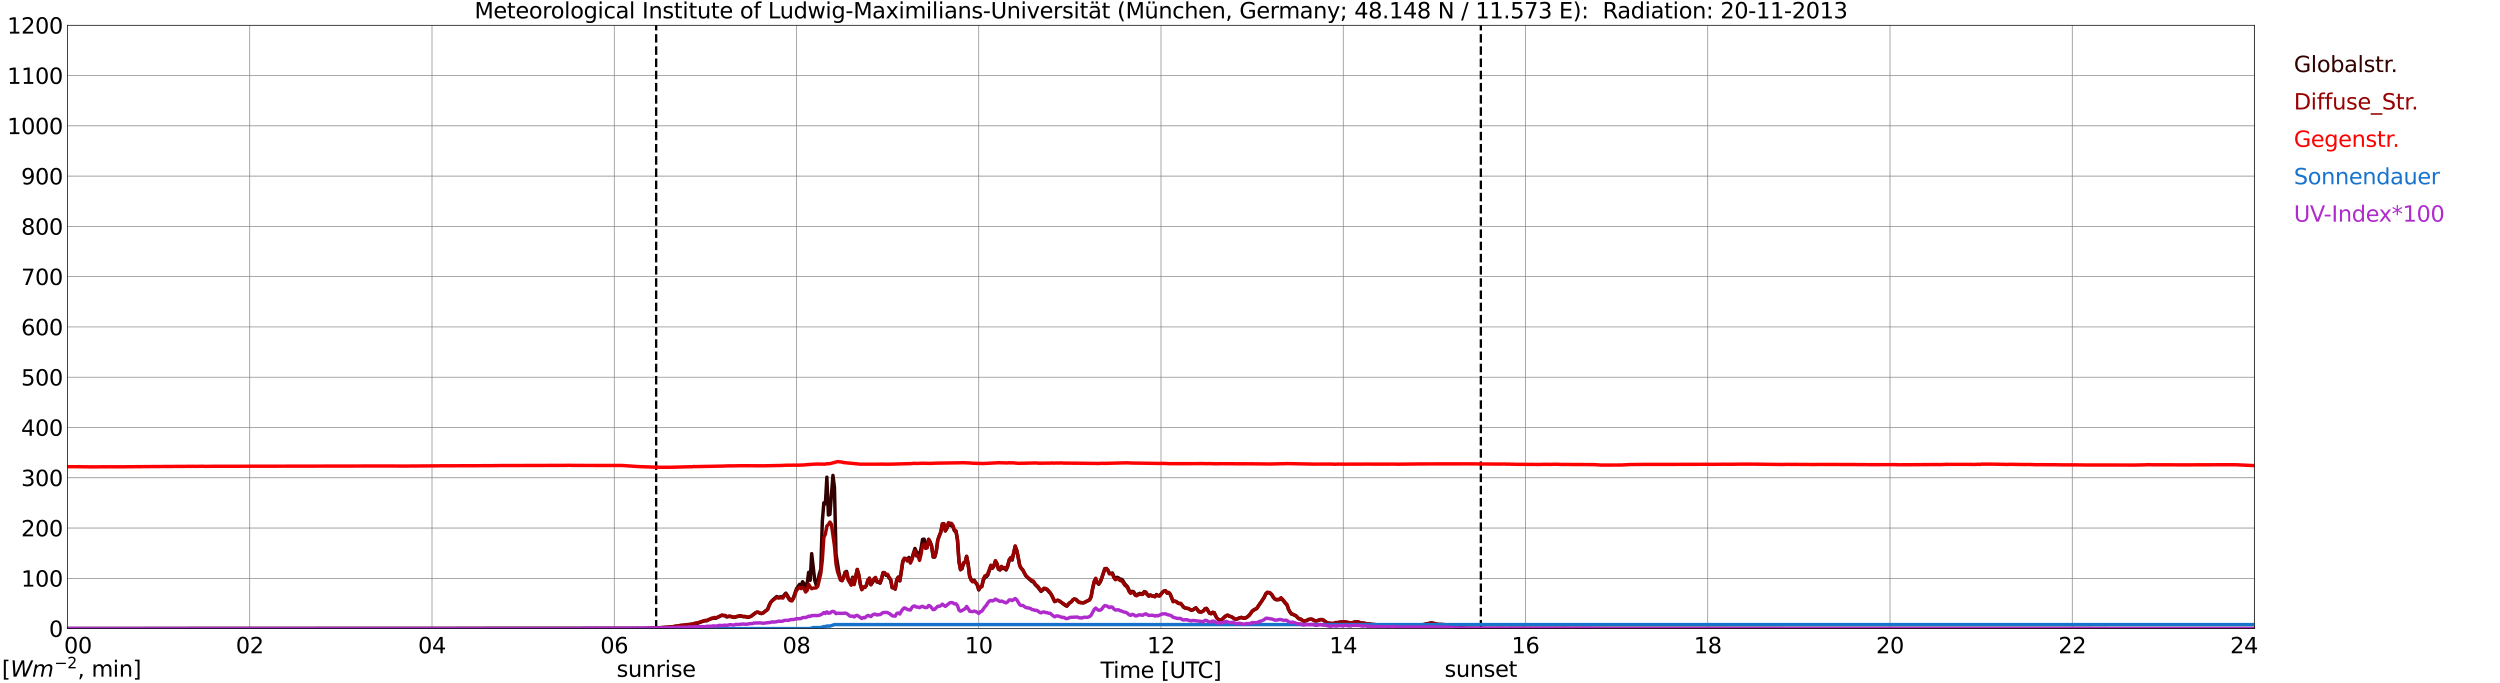 <?xml version="1.0" encoding="utf-8" standalone="no"?>
<!DOCTYPE svg PUBLIC "-//W3C//DTD SVG 1.1//EN"
  "http://www.w3.org/Graphics/SVG/1.1/DTD/svg11.dtd">
<svg xmlns:xlink="http://www.w3.org/1999/xlink" width="1085.4pt" height="296.64pt" viewBox="0 0 1085.4 296.64" xmlns="http://www.w3.org/2000/svg" version="1.1">
 <defs>
  <style type="text/css">*{stroke-linejoin: round; stroke-linecap: butt}</style>
 </defs>
 <g id="figure_1">
  <g id="patch_1">
   <path d="M 0 296.64 
L 1085.4 296.64 
L 1085.4 0 
L 0 0 
z
" style="fill: #ffffff"/>
  </g>
  <g id="axes_1">
   <g id="patch_2">
    <path d="M 29.306 272.909 
L 978.814 272.909 
L 978.814 10.976 
L 29.306 10.976 
z
" style="fill: #ffffff"/>
   </g>
   <g id="patch_3">
    <path d="M 978.814 272.909 
L 978.814 272.909 
L 978.814 10.976 
L 978.814 10.976 
z
" clip-path="url(#p998db9943d)" style="fill: #d3d3d3; opacity: 0.25; stroke: #d3d3d3; stroke-linejoin: miter"/>
   </g>
   <g id="matplotlib.axis_1">
    <g id="xtick_1">
     <g id="line2d_1">
      <path d="M 29.306 272.909 
L 29.306 10.976 
" clip-path="url(#p998db9943d)" style="fill: none; stroke: #808080; stroke-width: 0.3; stroke-linecap: square"/>
     </g>
     <g id="line2d_2"/>
     <g id="text_1">
      <!--    00 -->
      <g transform="translate(18.733 283.627) scale(0.095 -0.095)">
       <defs>
        <path id="DejaVuSans-20" transform="scale(0.016)"/>
        <path id="DejaVuSans-30" d="M 2034 4250 
Q 1547 4250 1301 3770 
Q 1056 3291 1056 2328 
Q 1056 1369 1301 889 
Q 1547 409 2034 409 
Q 2525 409 2770 889 
Q 3016 1369 3016 2328 
Q 3016 3291 2770 3770 
Q 2525 4250 2034 4250 
z
M 2034 4750 
Q 2819 4750 3233 4129 
Q 3647 3509 3647 2328 
Q 3647 1150 3233 529 
Q 2819 -91 2034 -91 
Q 1250 -91 836 529 
Q 422 1150 422 2328 
Q 422 3509 836 4129 
Q 1250 4750 2034 4750 
z
" transform="scale(0.016)"/>
       </defs>
       <use xlink:href="#DejaVuSans-20"/>
       <use xlink:href="#DejaVuSans-20" transform="translate(31.787 0)"/>
       <use xlink:href="#DejaVuSans-20" transform="translate(63.574 0)"/>
       <use xlink:href="#DejaVuSans-30" transform="translate(95.361 0)"/>
       <use xlink:href="#DejaVuSans-30" transform="translate(158.984 0)"/>
      </g>
     </g>
    </g>
    <g id="xtick_2">
     <g id="line2d_3">
      <path d="M 108.431 272.909 
L 108.431 10.976 
" clip-path="url(#p998db9943d)" style="fill: none; stroke: #808080; stroke-width: 0.3; stroke-linecap: square"/>
     </g>
     <g id="line2d_4"/>
     <g id="text_2">
      <!-- 02 -->
      <g transform="translate(102.387 283.627) scale(0.095 -0.095)">
       <defs>
        <path id="DejaVuSans-32" d="M 1228 531 
L 3431 531 
L 3431 0 
L 469 0 
L 469 531 
Q 828 903 1448 1529 
Q 2069 2156 2228 2338 
Q 2531 2678 2651 2914 
Q 2772 3150 2772 3378 
Q 2772 3750 2511 3984 
Q 2250 4219 1831 4219 
Q 1534 4219 1204 4116 
Q 875 4013 500 3803 
L 500 4441 
Q 881 4594 1212 4672 
Q 1544 4750 1819 4750 
Q 2544 4750 2975 4387 
Q 3406 4025 3406 3419 
Q 3406 3131 3298 2873 
Q 3191 2616 2906 2266 
Q 2828 2175 2409 1742 
Q 1991 1309 1228 531 
z
" transform="scale(0.016)"/>
       </defs>
       <use xlink:href="#DejaVuSans-30"/>
       <use xlink:href="#DejaVuSans-32" transform="translate(63.623 0)"/>
      </g>
     </g>
    </g>
    <g id="xtick_3">
     <g id="line2d_5">
      <path d="M 187.557 272.909 
L 187.557 10.976 
" clip-path="url(#p998db9943d)" style="fill: none; stroke: #808080; stroke-width: 0.3; stroke-linecap: square"/>
     </g>
     <g id="line2d_6"/>
     <g id="text_3">
      <!-- 04 -->
      <g transform="translate(181.513 283.627) scale(0.095 -0.095)">
       <defs>
        <path id="DejaVuSans-34" d="M 2419 4116 
L 825 1625 
L 2419 1625 
L 2419 4116 
z
M 2253 4666 
L 3047 4666 
L 3047 1625 
L 3713 1625 
L 3713 1100 
L 3047 1100 
L 3047 0 
L 2419 0 
L 2419 1100 
L 313 1100 
L 313 1709 
L 2253 4666 
z
" transform="scale(0.016)"/>
       </defs>
       <use xlink:href="#DejaVuSans-30"/>
       <use xlink:href="#DejaVuSans-34" transform="translate(63.623 0)"/>
      </g>
     </g>
    </g>
    <g id="xtick_4">
     <g id="line2d_7">
      <path d="M 266.683 272.909 
L 266.683 10.976 
" clip-path="url(#p998db9943d)" style="fill: none; stroke: #808080; stroke-width: 0.3; stroke-linecap: square"/>
     </g>
     <g id="line2d_8"/>
     <g id="text_4">
      <!-- 06 -->
      <g transform="translate(260.638 283.627) scale(0.095 -0.095)">
       <defs>
        <path id="DejaVuSans-36" d="M 2113 2584 
Q 1688 2584 1439 2293 
Q 1191 2003 1191 1497 
Q 1191 994 1439 701 
Q 1688 409 2113 409 
Q 2538 409 2786 701 
Q 3034 994 3034 1497 
Q 3034 2003 2786 2293 
Q 2538 2584 2113 2584 
z
M 3366 4563 
L 3366 3988 
Q 3128 4100 2886 4159 
Q 2644 4219 2406 4219 
Q 1781 4219 1451 3797 
Q 1122 3375 1075 2522 
Q 1259 2794 1537 2939 
Q 1816 3084 2150 3084 
Q 2853 3084 3261 2657 
Q 3669 2231 3669 1497 
Q 3669 778 3244 343 
Q 2819 -91 2113 -91 
Q 1303 -91 875 529 
Q 447 1150 447 2328 
Q 447 3434 972 4092 
Q 1497 4750 2381 4750 
Q 2619 4750 2861 4703 
Q 3103 4656 3366 4563 
z
" transform="scale(0.016)"/>
       </defs>
       <use xlink:href="#DejaVuSans-30"/>
       <use xlink:href="#DejaVuSans-36" transform="translate(63.623 0)"/>
      </g>
     </g>
    </g>
    <g id="xtick_5">
     <g id="line2d_9">
      <path d="M 345.808 272.909 
L 345.808 10.976 
" clip-path="url(#p998db9943d)" style="fill: none; stroke: #808080; stroke-width: 0.3; stroke-linecap: square"/>
     </g>
     <g id="line2d_10"/>
     <g id="text_5">
      <!-- 08 -->
      <g transform="translate(339.764 283.627) scale(0.095 -0.095)">
       <defs>
        <path id="DejaVuSans-38" d="M 2034 2216 
Q 1584 2216 1326 1975 
Q 1069 1734 1069 1313 
Q 1069 891 1326 650 
Q 1584 409 2034 409 
Q 2484 409 2743 651 
Q 3003 894 3003 1313 
Q 3003 1734 2745 1975 
Q 2488 2216 2034 2216 
z
M 1403 2484 
Q 997 2584 770 2862 
Q 544 3141 544 3541 
Q 544 4100 942 4425 
Q 1341 4750 2034 4750 
Q 2731 4750 3128 4425 
Q 3525 4100 3525 3541 
Q 3525 3141 3298 2862 
Q 3072 2584 2669 2484 
Q 3125 2378 3379 2068 
Q 3634 1759 3634 1313 
Q 3634 634 3220 271 
Q 2806 -91 2034 -91 
Q 1263 -91 848 271 
Q 434 634 434 1313 
Q 434 1759 690 2068 
Q 947 2378 1403 2484 
z
M 1172 3481 
Q 1172 3119 1398 2916 
Q 1625 2713 2034 2713 
Q 2441 2713 2670 2916 
Q 2900 3119 2900 3481 
Q 2900 3844 2670 4047 
Q 2441 4250 2034 4250 
Q 1625 4250 1398 4047 
Q 1172 3844 1172 3481 
z
" transform="scale(0.016)"/>
       </defs>
       <use xlink:href="#DejaVuSans-30"/>
       <use xlink:href="#DejaVuSans-38" transform="translate(63.623 0)"/>
      </g>
     </g>
    </g>
    <g id="xtick_6">
     <g id="line2d_11">
      <path d="M 424.934 272.909 
L 424.934 10.976 
" clip-path="url(#p998db9943d)" style="fill: none; stroke: #808080; stroke-width: 0.3; stroke-linecap: square"/>
     </g>
     <g id="line2d_12"/>
     <g id="text_6">
      <!-- 10 -->
      <g transform="translate(418.89 283.627) scale(0.095 -0.095)">
       <defs>
        <path id="DejaVuSans-31" d="M 794 531 
L 1825 531 
L 1825 4091 
L 703 3866 
L 703 4441 
L 1819 4666 
L 2450 4666 
L 2450 531 
L 3481 531 
L 3481 0 
L 794 0 
L 794 531 
z
" transform="scale(0.016)"/>
       </defs>
       <use xlink:href="#DejaVuSans-31"/>
       <use xlink:href="#DejaVuSans-30" transform="translate(63.623 0)"/>
      </g>
     </g>
    </g>
    <g id="xtick_7">
     <g id="line2d_13">
      <path d="M 504.06 272.909 
L 504.06 10.976 
" clip-path="url(#p998db9943d)" style="fill: none; stroke: #808080; stroke-width: 0.3; stroke-linecap: square"/>
     </g>
     <g id="line2d_14"/>
     <g id="text_7">
      <!-- 12 -->
      <g transform="translate(498.015 283.627) scale(0.095 -0.095)">
       <use xlink:href="#DejaVuSans-31"/>
       <use xlink:href="#DejaVuSans-32" transform="translate(63.623 0)"/>
      </g>
     </g>
    </g>
    <g id="xtick_8">
     <g id="line2d_15">
      <path d="M 583.185 272.909 
L 583.185 10.976 
" clip-path="url(#p998db9943d)" style="fill: none; stroke: #808080; stroke-width: 0.3; stroke-linecap: square"/>
     </g>
     <g id="line2d_16"/>
     <g id="text_8">
      <!-- 14 -->
      <g transform="translate(577.141 283.627) scale(0.095 -0.095)">
       <use xlink:href="#DejaVuSans-31"/>
       <use xlink:href="#DejaVuSans-34" transform="translate(63.623 0)"/>
      </g>
     </g>
    </g>
    <g id="xtick_9">
     <g id="line2d_17">
      <path d="M 662.311 272.909 
L 662.311 10.976 
" clip-path="url(#p998db9943d)" style="fill: none; stroke: #808080; stroke-width: 0.3; stroke-linecap: square"/>
     </g>
     <g id="line2d_18"/>
     <g id="text_9">
      <!-- 16 -->
      <g transform="translate(656.267 283.627) scale(0.095 -0.095)">
       <use xlink:href="#DejaVuSans-31"/>
       <use xlink:href="#DejaVuSans-36" transform="translate(63.623 0)"/>
      </g>
     </g>
    </g>
    <g id="xtick_10">
     <g id="line2d_19">
      <path d="M 741.437 272.909 
L 741.437 10.976 
" clip-path="url(#p998db9943d)" style="fill: none; stroke: #808080; stroke-width: 0.3; stroke-linecap: square"/>
     </g>
     <g id="line2d_20"/>
     <g id="text_10">
      <!-- 18 -->
      <g transform="translate(735.392 283.627) scale(0.095 -0.095)">
       <use xlink:href="#DejaVuSans-31"/>
       <use xlink:href="#DejaVuSans-38" transform="translate(63.623 0)"/>
      </g>
     </g>
    </g>
    <g id="xtick_11">
     <g id="line2d_21">
      <path d="M 820.562 272.909 
L 820.562 10.976 
" clip-path="url(#p998db9943d)" style="fill: none; stroke: #808080; stroke-width: 0.3; stroke-linecap: square"/>
     </g>
     <g id="line2d_22"/>
     <g id="text_11">
      <!-- 20 -->
      <g transform="translate(814.518 283.627) scale(0.095 -0.095)">
       <use xlink:href="#DejaVuSans-32"/>
       <use xlink:href="#DejaVuSans-30" transform="translate(63.623 0)"/>
      </g>
     </g>
    </g>
    <g id="xtick_12">
     <g id="line2d_23">
      <path d="M 899.688 272.909 
L 899.688 10.976 
" clip-path="url(#p998db9943d)" style="fill: none; stroke: #808080; stroke-width: 0.3; stroke-linecap: square"/>
     </g>
     <g id="line2d_24"/>
     <g id="text_12">
      <!-- 22 -->
      <g transform="translate(893.644 283.627) scale(0.095 -0.095)">
       <use xlink:href="#DejaVuSans-32"/>
       <use xlink:href="#DejaVuSans-32" transform="translate(63.623 0)"/>
      </g>
     </g>
    </g>
    <g id="xtick_13">
     <g id="line2d_25">
      <path d="M 978.814 272.909 
L 978.814 10.976 
" clip-path="url(#p998db9943d)" style="fill: none; stroke: #808080; stroke-width: 0.3; stroke-linecap: square"/>
     </g>
     <g id="line2d_26"/>
     <g id="text_13">
      <!-- 24    -->
      <g transform="translate(968.241 283.627) scale(0.095 -0.095)">
       <use xlink:href="#DejaVuSans-32"/>
       <use xlink:href="#DejaVuSans-34" transform="translate(63.623 0)"/>
       <use xlink:href="#DejaVuSans-20" transform="translate(127.246 0)"/>
       <use xlink:href="#DejaVuSans-20" transform="translate(159.033 0)"/>
       <use xlink:href="#DejaVuSans-20" transform="translate(190.82 0)"/>
      </g>
     </g>
    </g>
    <g id="text_14">
     <!-- Time [UTC] -->
     <g transform="translate(477.806 294.322) scale(0.095 -0.095)">
      <defs>
       <path id="DejaVuSans-54" d="M -19 4666 
L 3928 4666 
L 3928 4134 
L 2272 4134 
L 2272 0 
L 1638 0 
L 1638 4134 
L -19 4134 
L -19 4666 
z
" transform="scale(0.016)"/>
       <path id="DejaVuSans-69" d="M 603 3500 
L 1178 3500 
L 1178 0 
L 603 0 
L 603 3500 
z
M 603 4863 
L 1178 4863 
L 1178 4134 
L 603 4134 
L 603 4863 
z
" transform="scale(0.016)"/>
       <path id="DejaVuSans-6d" d="M 3328 2828 
Q 3544 3216 3844 3400 
Q 4144 3584 4550 3584 
Q 5097 3584 5394 3201 
Q 5691 2819 5691 2113 
L 5691 0 
L 5113 0 
L 5113 2094 
Q 5113 2597 4934 2840 
Q 4756 3084 4391 3084 
Q 3944 3084 3684 2787 
Q 3425 2491 3425 1978 
L 3425 0 
L 2847 0 
L 2847 2094 
Q 2847 2600 2669 2842 
Q 2491 3084 2119 3084 
Q 1678 3084 1418 2786 
Q 1159 2488 1159 1978 
L 1159 0 
L 581 0 
L 581 3500 
L 1159 3500 
L 1159 2956 
Q 1356 3278 1631 3431 
Q 1906 3584 2284 3584 
Q 2666 3584 2933 3390 
Q 3200 3197 3328 2828 
z
" transform="scale(0.016)"/>
       <path id="DejaVuSans-65" d="M 3597 1894 
L 3597 1613 
L 953 1613 
Q 991 1019 1311 708 
Q 1631 397 2203 397 
Q 2534 397 2845 478 
Q 3156 559 3463 722 
L 3463 178 
Q 3153 47 2828 -22 
Q 2503 -91 2169 -91 
Q 1331 -91 842 396 
Q 353 884 353 1716 
Q 353 2575 817 3079 
Q 1281 3584 2069 3584 
Q 2775 3584 3186 3129 
Q 3597 2675 3597 1894 
z
M 3022 2063 
Q 3016 2534 2758 2815 
Q 2500 3097 2075 3097 
Q 1594 3097 1305 2825 
Q 1016 2553 972 2059 
L 3022 2063 
z
" transform="scale(0.016)"/>
       <path id="DejaVuSans-5b" d="M 550 4863 
L 1875 4863 
L 1875 4416 
L 1125 4416 
L 1125 -397 
L 1875 -397 
L 1875 -844 
L 550 -844 
L 550 4863 
z
" transform="scale(0.016)"/>
       <path id="DejaVuSans-55" d="M 556 4666 
L 1191 4666 
L 1191 1831 
Q 1191 1081 1462 751 
Q 1734 422 2344 422 
Q 2950 422 3222 751 
Q 3494 1081 3494 1831 
L 3494 4666 
L 4128 4666 
L 4128 1753 
Q 4128 841 3676 375 
Q 3225 -91 2344 -91 
Q 1459 -91 1007 375 
Q 556 841 556 1753 
L 556 4666 
z
" transform="scale(0.016)"/>
       <path id="DejaVuSans-43" d="M 4122 4306 
L 4122 3641 
Q 3803 3938 3442 4084 
Q 3081 4231 2675 4231 
Q 1875 4231 1450 3742 
Q 1025 3253 1025 2328 
Q 1025 1406 1450 917 
Q 1875 428 2675 428 
Q 3081 428 3442 575 
Q 3803 722 4122 1019 
L 4122 359 
Q 3791 134 3420 21 
Q 3050 -91 2638 -91 
Q 1578 -91 968 557 
Q 359 1206 359 2328 
Q 359 3453 968 4101 
Q 1578 4750 2638 4750 
Q 3056 4750 3426 4639 
Q 3797 4528 4122 4306 
z
" transform="scale(0.016)"/>
       <path id="DejaVuSans-5d" d="M 1947 4863 
L 1947 -844 
L 622 -844 
L 622 -397 
L 1369 -397 
L 1369 4416 
L 622 4416 
L 622 4863 
L 1947 4863 
z
" transform="scale(0.016)"/>
      </defs>
      <use xlink:href="#DejaVuSans-54"/>
      <use xlink:href="#DejaVuSans-69" transform="translate(57.959 0)"/>
      <use xlink:href="#DejaVuSans-6d" transform="translate(85.742 0)"/>
      <use xlink:href="#DejaVuSans-65" transform="translate(183.154 0)"/>
      <use xlink:href="#DejaVuSans-20" transform="translate(244.678 0)"/>
      <use xlink:href="#DejaVuSans-5b" transform="translate(276.465 0)"/>
      <use xlink:href="#DejaVuSans-55" transform="translate(315.479 0)"/>
      <use xlink:href="#DejaVuSans-54" transform="translate(388.672 0)"/>
      <use xlink:href="#DejaVuSans-43" transform="translate(443.881 0)"/>
      <use xlink:href="#DejaVuSans-5d" transform="translate(513.705 0)"/>
     </g>
    </g>
   </g>
   <g id="matplotlib.axis_2">
    <g id="ytick_1">
     <g id="line2d_27">
      <path d="M 29.306 272.909 
L 978.814 272.909 
" clip-path="url(#p998db9943d)" style="fill: none; stroke: #808080; stroke-width: 0.3; stroke-linecap: square"/>
     </g>
     <g id="line2d_28"/>
     <g id="text_15">
      <!-- 0 -->
      <g transform="translate(21.261 276.518) scale(0.095 -0.095)">
       <use xlink:href="#DejaVuSans-30"/>
      </g>
     </g>
    </g>
    <g id="ytick_2">
     <g id="line2d_29">
      <path d="M 29.306 251.081 
L 978.814 251.081 
" clip-path="url(#p998db9943d)" style="fill: none; stroke: #808080; stroke-width: 0.3; stroke-linecap: square"/>
     </g>
     <g id="line2d_30"/>
     <g id="text_16">
      <!-- 100 -->
      <g transform="translate(9.173 254.69) scale(0.095 -0.095)">
       <use xlink:href="#DejaVuSans-31"/>
       <use xlink:href="#DejaVuSans-30" transform="translate(63.623 0)"/>
       <use xlink:href="#DejaVuSans-30" transform="translate(127.246 0)"/>
      </g>
     </g>
    </g>
    <g id="ytick_3">
     <g id="line2d_31">
      <path d="M 29.306 229.253 
L 978.814 229.253 
" clip-path="url(#p998db9943d)" style="fill: none; stroke: #808080; stroke-width: 0.3; stroke-linecap: square"/>
     </g>
     <g id="line2d_32"/>
     <g id="text_17">
      <!-- 200 -->
      <g transform="translate(9.173 232.863) scale(0.095 -0.095)">
       <use xlink:href="#DejaVuSans-32"/>
       <use xlink:href="#DejaVuSans-30" transform="translate(63.623 0)"/>
       <use xlink:href="#DejaVuSans-30" transform="translate(127.246 0)"/>
      </g>
     </g>
    </g>
    <g id="ytick_4">
     <g id="line2d_33">
      <path d="M 29.306 207.426 
L 978.814 207.426 
" clip-path="url(#p998db9943d)" style="fill: none; stroke: #808080; stroke-width: 0.3; stroke-linecap: square"/>
     </g>
     <g id="line2d_34"/>
     <g id="text_18">
      <!-- 300 -->
      <g transform="translate(9.173 211.035) scale(0.095 -0.095)">
       <defs>
        <path id="DejaVuSans-33" d="M 2597 2516 
Q 3050 2419 3304 2112 
Q 3559 1806 3559 1356 
Q 3559 666 3084 287 
Q 2609 -91 1734 -91 
Q 1441 -91 1130 -33 
Q 819 25 488 141 
L 488 750 
Q 750 597 1062 519 
Q 1375 441 1716 441 
Q 2309 441 2620 675 
Q 2931 909 2931 1356 
Q 2931 1769 2642 2001 
Q 2353 2234 1838 2234 
L 1294 2234 
L 1294 2753 
L 1863 2753 
Q 2328 2753 2575 2939 
Q 2822 3125 2822 3475 
Q 2822 3834 2567 4026 
Q 2313 4219 1838 4219 
Q 1578 4219 1281 4162 
Q 984 4106 628 3988 
L 628 4550 
Q 988 4650 1302 4700 
Q 1616 4750 1894 4750 
Q 2613 4750 3031 4423 
Q 3450 4097 3450 3541 
Q 3450 3153 3228 2886 
Q 3006 2619 2597 2516 
z
" transform="scale(0.016)"/>
       </defs>
       <use xlink:href="#DejaVuSans-33"/>
       <use xlink:href="#DejaVuSans-30" transform="translate(63.623 0)"/>
       <use xlink:href="#DejaVuSans-30" transform="translate(127.246 0)"/>
      </g>
     </g>
    </g>
    <g id="ytick_5">
     <g id="line2d_35">
      <path d="M 29.306 185.598 
L 978.814 185.598 
" clip-path="url(#p998db9943d)" style="fill: none; stroke: #808080; stroke-width: 0.3; stroke-linecap: square"/>
     </g>
     <g id="line2d_36"/>
     <g id="text_19">
      <!-- 400 -->
      <g transform="translate(9.173 189.207) scale(0.095 -0.095)">
       <use xlink:href="#DejaVuSans-34"/>
       <use xlink:href="#DejaVuSans-30" transform="translate(63.623 0)"/>
       <use xlink:href="#DejaVuSans-30" transform="translate(127.246 0)"/>
      </g>
     </g>
    </g>
    <g id="ytick_6">
     <g id="line2d_37">
      <path d="M 29.306 163.77 
L 978.814 163.77 
" clip-path="url(#p998db9943d)" style="fill: none; stroke: #808080; stroke-width: 0.3; stroke-linecap: square"/>
     </g>
     <g id="line2d_38"/>
     <g id="text_20">
      <!-- 500 -->
      <g transform="translate(9.173 167.379) scale(0.095 -0.095)">
       <defs>
        <path id="DejaVuSans-35" d="M 691 4666 
L 3169 4666 
L 3169 4134 
L 1269 4134 
L 1269 2991 
Q 1406 3038 1543 3061 
Q 1681 3084 1819 3084 
Q 2600 3084 3056 2656 
Q 3513 2228 3513 1497 
Q 3513 744 3044 326 
Q 2575 -91 1722 -91 
Q 1428 -91 1123 -41 
Q 819 9 494 109 
L 494 744 
Q 775 591 1075 516 
Q 1375 441 1709 441 
Q 2250 441 2565 725 
Q 2881 1009 2881 1497 
Q 2881 1984 2565 2268 
Q 2250 2553 1709 2553 
Q 1456 2553 1204 2497 
Q 953 2441 691 2322 
L 691 4666 
z
" transform="scale(0.016)"/>
       </defs>
       <use xlink:href="#DejaVuSans-35"/>
       <use xlink:href="#DejaVuSans-30" transform="translate(63.623 0)"/>
       <use xlink:href="#DejaVuSans-30" transform="translate(127.246 0)"/>
      </g>
     </g>
    </g>
    <g id="ytick_7">
     <g id="line2d_39">
      <path d="M 29.306 141.942 
L 978.814 141.942 
" clip-path="url(#p998db9943d)" style="fill: none; stroke: #808080; stroke-width: 0.3; stroke-linecap: square"/>
     </g>
     <g id="line2d_40"/>
     <g id="text_21">
      <!-- 600 -->
      <g transform="translate(9.173 145.551) scale(0.095 -0.095)">
       <use xlink:href="#DejaVuSans-36"/>
       <use xlink:href="#DejaVuSans-30" transform="translate(63.623 0)"/>
       <use xlink:href="#DejaVuSans-30" transform="translate(127.246 0)"/>
      </g>
     </g>
    </g>
    <g id="ytick_8">
     <g id="line2d_41">
      <path d="M 29.306 120.114 
L 978.814 120.114 
" clip-path="url(#p998db9943d)" style="fill: none; stroke: #808080; stroke-width: 0.3; stroke-linecap: square"/>
     </g>
     <g id="line2d_42"/>
     <g id="text_22">
      <!-- 700 -->
      <g transform="translate(9.173 123.724) scale(0.095 -0.095)">
       <defs>
        <path id="DejaVuSans-37" d="M 525 4666 
L 3525 4666 
L 3525 4397 
L 1831 0 
L 1172 0 
L 2766 4134 
L 525 4134 
L 525 4666 
z
" transform="scale(0.016)"/>
       </defs>
       <use xlink:href="#DejaVuSans-37"/>
       <use xlink:href="#DejaVuSans-30" transform="translate(63.623 0)"/>
       <use xlink:href="#DejaVuSans-30" transform="translate(127.246 0)"/>
      </g>
     </g>
    </g>
    <g id="ytick_9">
     <g id="line2d_43">
      <path d="M 29.306 98.287 
L 978.814 98.287 
" clip-path="url(#p998db9943d)" style="fill: none; stroke: #808080; stroke-width: 0.3; stroke-linecap: square"/>
     </g>
     <g id="line2d_44"/>
     <g id="text_23">
      <!-- 800 -->
      <g transform="translate(9.173 101.896) scale(0.095 -0.095)">
       <use xlink:href="#DejaVuSans-38"/>
       <use xlink:href="#DejaVuSans-30" transform="translate(63.623 0)"/>
       <use xlink:href="#DejaVuSans-30" transform="translate(127.246 0)"/>
      </g>
     </g>
    </g>
    <g id="ytick_10">
     <g id="line2d_45">
      <path d="M 29.306 76.459 
L 978.814 76.459 
" clip-path="url(#p998db9943d)" style="fill: none; stroke: #808080; stroke-width: 0.3; stroke-linecap: square"/>
     </g>
     <g id="line2d_46"/>
     <g id="text_24">
      <!-- 900 -->
      <g transform="translate(9.173 80.068) scale(0.095 -0.095)">
       <defs>
        <path id="DejaVuSans-39" d="M 703 97 
L 703 672 
Q 941 559 1184 500 
Q 1428 441 1663 441 
Q 2288 441 2617 861 
Q 2947 1281 2994 2138 
Q 2813 1869 2534 1725 
Q 2256 1581 1919 1581 
Q 1219 1581 811 2004 
Q 403 2428 403 3163 
Q 403 3881 828 4315 
Q 1253 4750 1959 4750 
Q 2769 4750 3195 4129 
Q 3622 3509 3622 2328 
Q 3622 1225 3098 567 
Q 2575 -91 1691 -91 
Q 1453 -91 1209 -44 
Q 966 3 703 97 
z
M 1959 2075 
Q 2384 2075 2632 2365 
Q 2881 2656 2881 3163 
Q 2881 3666 2632 3958 
Q 2384 4250 1959 4250 
Q 1534 4250 1286 3958 
Q 1038 3666 1038 3163 
Q 1038 2656 1286 2365 
Q 1534 2075 1959 2075 
z
" transform="scale(0.016)"/>
       </defs>
       <use xlink:href="#DejaVuSans-39"/>
       <use xlink:href="#DejaVuSans-30" transform="translate(63.623 0)"/>
       <use xlink:href="#DejaVuSans-30" transform="translate(127.246 0)"/>
      </g>
     </g>
    </g>
    <g id="ytick_11">
     <g id="line2d_47">
      <path d="M 29.306 54.631 
L 978.814 54.631 
" clip-path="url(#p998db9943d)" style="fill: none; stroke: #808080; stroke-width: 0.3; stroke-linecap: square"/>
     </g>
     <g id="line2d_48"/>
     <g id="text_25">
      <!-- 1000 -->
      <g transform="translate(3.128 58.24) scale(0.095 -0.095)">
       <use xlink:href="#DejaVuSans-31"/>
       <use xlink:href="#DejaVuSans-30" transform="translate(63.623 0)"/>
       <use xlink:href="#DejaVuSans-30" transform="translate(127.246 0)"/>
       <use xlink:href="#DejaVuSans-30" transform="translate(190.869 0)"/>
      </g>
     </g>
    </g>
    <g id="ytick_12">
     <g id="line2d_49">
      <path d="M 29.306 32.803 
L 978.814 32.803 
" clip-path="url(#p998db9943d)" style="fill: none; stroke: #808080; stroke-width: 0.3; stroke-linecap: square"/>
     </g>
     <g id="line2d_50"/>
     <g id="text_26">
      <!-- 1100 -->
      <g transform="translate(3.128 36.413) scale(0.095 -0.095)">
       <use xlink:href="#DejaVuSans-31"/>
       <use xlink:href="#DejaVuSans-31" transform="translate(63.623 0)"/>
       <use xlink:href="#DejaVuSans-30" transform="translate(127.246 0)"/>
       <use xlink:href="#DejaVuSans-30" transform="translate(190.869 0)"/>
      </g>
     </g>
    </g>
    <g id="ytick_13">
     <g id="line2d_51">
      <path d="M 29.306 10.976 
L 978.814 10.976 
" clip-path="url(#p998db9943d)" style="fill: none; stroke: #808080; stroke-width: 0.3; stroke-linecap: square"/>
     </g>
     <g id="line2d_52"/>
     <g id="text_27">
      <!-- 1200 -->
      <g transform="translate(3.128 14.585) scale(0.095 -0.095)">
       <use xlink:href="#DejaVuSans-31"/>
       <use xlink:href="#DejaVuSans-32" transform="translate(63.623 0)"/>
       <use xlink:href="#DejaVuSans-30" transform="translate(127.246 0)"/>
       <use xlink:href="#DejaVuSans-30" transform="translate(190.869 0)"/>
      </g>
     </g>
    </g>
   </g>
   <g id="line2d_53">
    <path d="M 284.882 272.909 
L 284.882 10.976 
" clip-path="url(#p998db9943d)" style="fill: none; stroke-dasharray: 3.7,1.6; stroke-dashoffset: 0; stroke: #000000"/>
   </g>
   <g id="line2d_54">
    <path d="M 642.925 272.909 
L 642.925 10.976 
" clip-path="url(#p998db9943d)" style="fill: none; stroke-dasharray: 3.7,1.6; stroke-dashoffset: 0; stroke: #000000"/>
   </g>
   <g id="line2d_55">
    <path d="M 29.306 272.909 
L 281.189 272.811 
L 290.42 272.306 
L 298.333 271.3 
L 299.652 271.211 
L 300.311 271.152 
L 301.63 270.767 
L 302.949 270.56 
L 305.586 269.582 
L 306.905 269.493 
L 307.564 269.109 
L 308.224 268.901 
L 308.883 268.545 
L 310.861 268.369 
L 313.499 267.124 
L 314.158 267.301 
L 314.818 267.301 
L 315.477 267.834 
L 316.796 267.598 
L 318.774 268.072 
L 319.433 267.834 
L 321.411 267.419 
L 322.73 267.747 
L 323.39 267.716 
L 324.708 268.041 
L 326.027 267.598 
L 328.005 266.088 
L 328.665 265.762 
L 329.324 265.88 
L 329.983 266.295 
L 330.643 266.384 
L 331.302 266.116 
L 332.621 265.051 
L 333.28 264.606 
L 333.94 262.829 
L 334.599 261.526 
L 335.258 260.696 
L 337.236 258.978 
L 337.896 259.275 
L 339.215 259.068 
L 339.874 259.245 
L 340.533 258.21 
L 341.193 257.529 
L 341.852 258.505 
L 342.512 259.72 
L 343.171 260.343 
L 343.83 260.55 
L 344.49 259.424 
L 345.808 255.604 
L 347.127 253.707 
L 347.787 254.419 
L 348.446 252.552 
L 349.105 253.441 
L 349.765 255.543 
L 350.424 253.471 
L 351.083 248.494 
L 351.743 251.93 
L 352.402 240.379 
L 353.721 251.9 
L 354.38 254.032 
L 355.04 252.286 
L 355.699 249.265 
L 356.359 247.102 
L 357.018 226.311 
L 357.677 218.285 
L 358.337 218.789 
L 358.996 207.179 
L 359.655 223.587 
L 360.315 223.32 
L 361.634 206.408 
L 362.293 211.68 
L 362.952 240.468 
L 364.271 248.791 
L 364.93 251.487 
L 365.59 252.048 
L 366.249 250.658 
L 366.909 248.405 
L 367.568 248.08 
L 368.227 251.19 
L 368.887 252.196 
L 369.546 253.737 
L 370.206 250.596 
L 370.865 253.351 
L 372.184 247.309 
L 372.843 249.472 
L 373.502 253.617 
L 374.162 255.929 
L 374.821 254.951 
L 375.481 255.01 
L 376.14 254.24 
L 376.799 251.989 
L 377.459 250.983 
L 378.118 253.914 
L 378.777 252.936 
L 379.437 251.723 
L 380.096 251.16 
L 380.756 252.701 
L 381.415 252.79 
L 382.074 253.205 
L 382.734 251.456 
L 383.393 248.82 
L 384.053 248.761 
L 384.712 249.798 
L 385.371 249.649 
L 386.031 250.983 
L 386.69 251.664 
L 387.349 255.158 
L 388.009 255.158 
L 388.668 255.75 
L 389.328 251.841 
L 389.987 250.596 
L 390.646 252.227 
L 391.306 248.525 
L 391.965 243.874 
L 392.624 242.778 
L 393.284 242.542 
L 393.943 243.164 
L 394.603 242.009 
L 395.262 243.341 
L 395.921 242.601 
L 396.581 240.113 
L 397.24 238.128 
L 397.899 239.58 
L 399.218 240.942 
L 399.878 238.039 
L 400.537 234.191 
L 401.196 234.071 
L 401.856 236.352 
L 402.515 237.417 
L 403.175 234.16 
L 403.834 235.286 
L 404.493 237.092 
L 405.153 241.861 
L 405.812 241.889 
L 406.471 239.669 
L 407.131 234.693 
L 407.79 232.591 
L 408.45 231.109 
L 409.109 227.793 
L 409.768 227.437 
L 410.428 230.548 
L 411.087 229.452 
L 411.746 227.673 
L 413.725 228.592 
L 414.384 230.458 
L 415.043 230.635 
L 415.703 234.278 
L 416.362 243.786 
L 417.022 247.309 
L 417.681 246.894 
L 418.34 244.408 
L 419 244.26 
L 419.659 241.564 
L 420.318 244.644 
L 420.978 250.094 
L 421.637 251.515 
L 422.297 252.345 
L 422.956 251.9 
L 424.275 253.914 
L 424.934 256.106 
L 425.593 255.01 
L 426.253 254.744 
L 426.912 252.048 
L 427.572 250.568 
L 428.231 250.45 
L 428.89 249.649 
L 430.209 245.74 
L 430.869 246.659 
L 431.528 245.829 
L 432.187 243.666 
L 432.847 244.792 
L 433.506 247.015 
L 434.165 247.458 
L 434.825 246.303 
L 435.484 246.866 
L 436.144 246.659 
L 436.803 247.488 
L 437.462 246.126 
L 438.122 243.4 
L 438.781 242.483 
L 439.44 243.164 
L 440.759 237.271 
L 441.419 238.958 
L 442.078 241.979 
L 442.737 245.622 
L 443.397 246.777 
L 444.056 247.488 
L 445.375 250.005 
L 448.012 252.463 
L 448.672 252.611 
L 449.331 253.679 
L 450.65 255.041 
L 451.969 256.758 
L 452.628 256.285 
L 453.287 255.514 
L 453.947 255.691 
L 454.606 256.077 
L 455.925 257.498 
L 456.584 258.417 
L 457.903 261.141 
L 459.222 260.609 
L 459.881 260.875 
L 462.519 262.859 
L 463.178 263.156 
L 464.497 261.646 
L 465.156 261.29 
L 465.816 260.43 
L 466.475 260.046 
L 467.134 260.223 
L 468.453 261.467 
L 470.431 261.733 
L 473.069 260.43 
L 473.728 259.127 
L 474.388 255.604 
L 475.047 252.76 
L 475.706 251.515 
L 476.366 252.967 
L 477.025 253.679 
L 477.685 252.701 
L 478.344 250.952 
L 479.663 246.894 
L 480.322 246.777 
L 480.981 247.458 
L 481.641 248.85 
L 482.3 248.909 
L 482.96 248.761 
L 483.619 250.361 
L 484.278 251.19 
L 484.938 250.627 
L 485.597 250.893 
L 486.256 251.426 
L 486.916 251.487 
L 487.575 252.138 
L 488.235 253.351 
L 489.553 254.744 
L 490.213 256.285 
L 490.872 257.202 
L 491.532 256.728 
L 492.191 256.935 
L 492.85 258.003 
L 493.51 258.238 
L 494.828 257.616 
L 496.147 257.824 
L 496.807 256.846 
L 497.466 257.053 
L 498.125 258.031 
L 498.785 258.684 
L 499.444 258.297 
L 500.103 258.625 
L 501.422 258.95 
L 502.082 258.12 
L 502.741 258.505 
L 503.4 258.684 
L 504.719 257.084 
L 505.379 256.579 
L 506.038 256.551 
L 506.697 257.468 
L 507.357 257.26 
L 508.016 257.883 
L 509.335 261.141 
L 509.994 261.024 
L 510.654 261.141 
L 511.313 261.705 
L 511.972 262.03 
L 512.632 261.971 
L 513.95 263.689 
L 514.61 263.983 
L 515.929 264.191 
L 517.247 264.992 
L 517.907 264.785 
L 518.566 264.28 
L 519.226 263.924 
L 520.544 265.494 
L 521.204 265.673 
L 521.863 265.524 
L 522.522 265.228 
L 523.182 264.37 
L 523.841 264.162 
L 525.16 266.236 
L 525.819 266.472 
L 526.479 265.909 
L 527.138 265.97 
L 527.797 267.391 
L 528.457 268.515 
L 529.116 269.019 
L 529.776 269.285 
L 530.435 269.05 
L 531.754 267.775 
L 532.413 267.301 
L 533.073 267.124 
L 533.732 267.539 
L 534.391 267.688 
L 535.051 268.013 
L 536.369 268.842 
L 537.029 268.753 
L 538.348 268.161 
L 539.007 268.041 
L 540.326 268.428 
L 540.985 268.161 
L 541.644 267.747 
L 542.304 267.183 
L 542.963 266.384 
L 543.623 265.376 
L 544.941 264.547 
L 545.601 264.252 
L 548.898 259.365 
L 549.557 257.913 
L 550.216 257.35 
L 550.876 257.35 
L 551.535 257.647 
L 552.195 258.269 
L 552.854 259.424 
L 553.513 260.105 
L 554.173 260.43 
L 555.491 260.343 
L 556.151 259.808 
L 556.81 260.43 
L 558.129 262.03 
L 558.788 262.741 
L 559.448 264.667 
L 560.107 265.821 
L 560.766 266.651 
L 561.426 266.797 
L 562.745 267.45 
L 563.404 268.19 
L 564.063 268.663 
L 564.723 268.783 
L 566.042 269.672 
L 567.36 269.375 
L 568.02 268.96 
L 569.338 268.753 
L 569.998 268.991 
L 570.657 269.375 
L 571.317 269.552 
L 571.976 269.434 
L 573.295 268.96 
L 573.954 268.991 
L 574.613 269.226 
L 575.932 270.233 
L 576.592 270.501 
L 577.91 270.678 
L 578.57 270.737 
L 579.229 270.647 
L 579.889 270.322 
L 580.548 270.353 
L 582.526 270.025 
L 583.185 270.174 
L 583.845 270.025 
L 586.482 270.619 
L 588.46 269.966 
L 589.779 270.115 
L 590.439 270.353 
L 593.736 270.914 
L 595.054 271.003 
L 595.714 271.182 
L 596.373 271.152 
L 597.692 271.3 
L 599.011 271.27 
L 600.329 271.536 
L 601.648 271.566 
L 602.307 271.625 
L 604.286 271.449 
L 604.945 271.477 
L 606.264 271.804 
L 606.923 271.892 
L 608.242 271.833 
L 608.901 271.951 
L 613.517 271.684 
L 615.495 271.359 
L 616.814 271.39 
L 620.77 270.56 
L 621.429 270.412 
L 622.748 270.678 
L 624.067 271.062 
L 628.683 271.359 
L 630.661 271.743 
L 633.298 272.485 
L 633.958 272.632 
L 635.276 272.693 
L 637.914 272.839 
L 639.892 272.839 
L 978.154 272.909 
L 978.154 272.909 
" clip-path="url(#p998db9943d)" style="fill: none; stroke: #330000; stroke-width: 1.5; stroke-linecap: square"/>
   </g>
   <g id="line2d_56">
    <path d="M 29.306 272.909 
L 280.53 272.845 
L 281.849 272.719 
L 285.145 272.636 
L 291.739 272.132 
L 293.717 271.796 
L 294.377 271.754 
L 295.696 271.418 
L 296.355 271.459 
L 300.971 270.831 
L 301.63 270.58 
L 302.949 270.368 
L 306.246 269.32 
L 306.905 269.403 
L 307.564 268.984 
L 308.224 268.775 
L 308.883 268.438 
L 309.543 268.312 
L 310.202 268.061 
L 310.861 268.27 
L 313.499 267.011 
L 314.158 267.22 
L 314.818 267.179 
L 315.477 267.725 
L 316.796 267.472 
L 318.774 267.976 
L 320.093 267.557 
L 321.411 267.306 
L 322.73 267.64 
L 323.39 267.598 
L 324.708 267.976 
L 326.027 267.598 
L 328.005 266.088 
L 328.665 265.751 
L 329.324 265.834 
L 329.983 266.214 
L 330.643 266.339 
L 331.302 266.088 
L 333.28 264.577 
L 333.94 262.896 
L 334.599 261.554 
L 335.258 260.84 
L 337.236 259.33 
L 337.896 259.666 
L 339.215 259.498 
L 339.874 259.666 
L 340.533 258.616 
L 341.193 257.944 
L 341.852 258.867 
L 342.512 260.126 
L 343.171 260.799 
L 343.83 260.882 
L 344.49 259.832 
L 345.808 256.307 
L 347.127 254.921 
L 347.787 255.551 
L 348.446 254.964 
L 349.105 255.593 
L 349.765 257.02 
L 350.424 256.348 
L 351.083 253.705 
L 351.743 254.838 
L 352.402 255.593 
L 353.062 255.342 
L 354.38 255.215 
L 355.04 254.543 
L 356.359 248.918 
L 357.018 243.21 
L 357.677 233.346 
L 358.337 231.877 
L 358.996 228.393 
L 359.655 227.762 
L 360.315 226.671 
L 360.974 227.679 
L 362.293 237.039 
L 362.952 244.764 
L 363.612 248.206 
L 364.93 251.9 
L 365.59 252.109 
L 366.249 250.767 
L 366.909 248.54 
L 367.568 248.708 
L 368.227 251.858 
L 368.887 252.864 
L 369.546 254.082 
L 370.206 251.059 
L 370.865 253.788 
L 371.524 250.136 
L 372.184 247.198 
L 372.843 249.717 
L 373.502 253.578 
L 374.162 256.012 
L 374.821 254.838 
L 375.481 255.089 
L 376.14 254.041 
L 376.799 251.858 
L 377.459 251.144 
L 378.118 253.705 
L 379.437 251.269 
L 380.096 250.682 
L 380.756 252.277 
L 381.415 252.528 
L 382.074 252.949 
L 382.734 251.018 
L 383.393 248.54 
L 384.053 248.625 
L 384.712 249.422 
L 385.371 249.381 
L 386.031 250.682 
L 386.69 251.563 
L 387.349 255.089 
L 388.009 255.257 
L 388.668 255.719 
L 389.328 251.522 
L 389.987 250.555 
L 390.646 252.026 
L 391.965 243.505 
L 392.624 242.328 
L 393.284 242.496 
L 393.943 243.588 
L 394.603 242.623 
L 395.262 244.469 
L 395.921 243.042 
L 396.581 240.567 
L 397.24 239.095 
L 397.899 241.405 
L 398.559 241.322 
L 399.218 243.295 
L 399.878 240.65 
L 400.537 236.703 
L 401.196 236.325 
L 401.856 238.089 
L 402.515 237.88 
L 403.175 234.184 
L 403.834 235.319 
L 404.493 237.334 
L 405.153 241.741 
L 405.812 241.614 
L 406.471 239.349 
L 407.131 234.396 
L 408.45 230.954 
L 409.109 227.385 
L 409.768 227.343 
L 410.428 230.364 
L 411.087 229.022 
L 411.746 226.924 
L 412.406 227.217 
L 413.065 227.217 
L 413.725 228.14 
L 414.384 230.155 
L 415.043 230.491 
L 415.703 234.52 
L 416.362 244.05 
L 417.022 247.366 
L 417.681 246.652 
L 418.34 244.386 
L 419 244.092 
L 419.659 241.531 
L 420.318 245.015 
L 420.978 250.431 
L 421.637 251.941 
L 422.297 252.613 
L 422.956 252.319 
L 424.275 253.873 
L 424.934 256.012 
L 425.593 254.755 
L 426.253 254.543 
L 426.912 251.437 
L 427.572 250.053 
L 428.231 249.843 
L 428.89 248.962 
L 430.209 245.393 
L 430.869 246.652 
L 431.528 245.31 
L 432.187 243.419 
L 432.847 244.72 
L 433.506 247.198 
L 434.165 247.366 
L 434.825 245.897 
L 435.484 246.526 
L 436.144 246.401 
L 436.803 247.156 
L 437.462 245.602 
L 438.122 243.042 
L 438.781 242.036 
L 439.44 242.749 
L 440.759 236.998 
L 441.419 238.886 
L 442.737 245.602 
L 443.397 246.735 
L 444.056 247.449 
L 445.375 249.843 
L 446.694 251.144 
L 447.353 251.522 
L 448.012 252.068 
L 448.672 252.277 
L 449.331 253.369 
L 449.991 254.124 
L 450.65 254.628 
L 451.969 256.601 
L 453.287 255.383 
L 453.947 255.51 
L 454.606 255.802 
L 455.925 257.271 
L 456.584 258.406 
L 457.903 261.176 
L 458.563 260.799 
L 459.222 260.589 
L 459.881 260.882 
L 463.178 263.106 
L 463.838 262.226 
L 464.497 261.637 
L 465.156 261.303 
L 465.816 260.336 
L 466.475 260.085 
L 467.134 260.336 
L 468.453 261.554 
L 469.772 261.722 
L 470.431 261.722 
L 473.069 260.421 
L 473.728 258.867 
L 474.388 255.215 
L 475.047 252.319 
L 475.706 251.059 
L 476.366 252.655 
L 477.025 253.369 
L 477.685 252.613 
L 478.344 250.935 
L 479.663 246.988 
L 480.322 246.947 
L 480.981 247.617 
L 481.641 249.13 
L 482.96 249.13 
L 483.619 250.85 
L 484.278 251.69 
L 484.938 251.269 
L 485.597 251.437 
L 486.256 252.026 
L 486.916 252.192 
L 487.575 252.823 
L 488.235 253.997 
L 488.894 254.501 
L 489.553 255.215 
L 490.213 256.852 
L 490.872 257.608 
L 491.532 257.02 
L 492.191 257.398 
L 492.85 258.448 
L 493.51 258.657 
L 494.169 258.238 
L 494.828 257.985 
L 495.488 258.07 
L 496.147 258.029 
L 496.807 256.979 
L 497.466 257.271 
L 498.125 258.28 
L 498.785 258.867 
L 499.444 258.448 
L 500.103 258.784 
L 500.763 258.867 
L 501.422 259.12 
L 502.082 258.238 
L 502.741 258.699 
L 503.4 258.74 
L 504.06 258.029 
L 504.719 257.147 
L 505.379 256.643 
L 506.038 256.516 
L 506.697 257.483 
L 507.357 257.188 
L 508.016 257.902 
L 509.335 261.218 
L 509.994 260.967 
L 510.654 261.218 
L 511.313 261.805 
L 511.972 262.058 
L 512.632 262.015 
L 513.95 263.695 
L 515.269 264.156 
L 515.929 264.197 
L 517.247 264.911 
L 517.907 264.702 
L 519.226 263.905 
L 520.544 265.669 
L 521.204 265.834 
L 521.863 265.583 
L 522.522 265.164 
L 523.182 264.241 
L 523.841 264.156 
L 525.16 266.297 
L 525.819 266.38 
L 526.479 265.793 
L 527.138 266.002 
L 527.797 267.472 
L 528.457 268.521 
L 529.116 269.026 
L 529.776 269.277 
L 530.435 269.026 
L 531.754 267.766 
L 532.413 267.262 
L 533.073 267.094 
L 533.732 267.557 
L 534.391 267.683 
L 535.051 268.017 
L 535.71 268.563 
L 536.369 268.858 
L 537.029 268.775 
L 537.688 268.438 
L 539.007 268.102 
L 539.666 268.397 
L 540.326 268.438 
L 540.985 268.185 
L 541.644 267.766 
L 542.304 267.138 
L 542.963 266.339 
L 543.623 265.332 
L 544.282 264.787 
L 545.601 264.114 
L 546.919 262.141 
L 547.579 261.303 
L 548.898 259.162 
L 549.557 257.734 
L 550.216 257.103 
L 550.876 257.188 
L 551.535 257.439 
L 552.195 258.153 
L 552.854 259.33 
L 553.513 260 
L 554.173 260.295 
L 555.491 260.126 
L 556.151 259.498 
L 556.81 260.126 
L 558.129 261.722 
L 558.788 262.477 
L 559.448 264.533 
L 560.107 265.751 
L 560.766 266.548 
L 561.426 266.716 
L 562.745 267.43 
L 563.404 268.185 
L 564.063 268.689 
L 564.723 268.899 
L 566.042 269.739 
L 567.36 269.362 
L 568.02 268.943 
L 569.338 268.858 
L 569.998 269.067 
L 570.657 269.53 
L 571.317 269.613 
L 571.976 269.488 
L 573.295 269.067 
L 573.954 269.026 
L 574.613 269.277 
L 575.273 269.866 
L 576.592 270.536 
L 577.251 270.663 
L 577.91 270.621 
L 578.57 270.704 
L 579.229 270.58 
L 579.889 270.285 
L 580.548 270.327 
L 582.526 269.99 
L 583.185 270.117 
L 583.845 269.99 
L 585.164 270.159 
L 586.482 270.495 
L 587.801 270.159 
L 588.46 269.907 
L 589.779 270.076 
L 591.098 270.495 
L 592.417 270.536 
L 593.076 270.746 
L 597.692 271.25 
L 602.967 271.503 
L 603.626 271.376 
L 604.945 271.459 
L 606.264 271.754 
L 607.582 271.881 
L 611.539 271.796 
L 612.198 271.671 
L 613.517 271.628 
L 614.836 271.376 
L 617.473 271.291 
L 618.133 271.25 
L 621.429 270.495 
L 622.748 270.746 
L 624.067 271.04 
L 624.726 271.125 
L 626.045 271.082 
L 628.683 271.335 
L 630.661 271.713 
L 632.639 272.383 
L 634.617 272.677 
L 637.255 272.845 
L 637.914 272.763 
L 640.552 272.845 
L 978.154 272.909 
L 978.154 272.909 
" clip-path="url(#p998db9943d)" style="fill: none; stroke: #990000; stroke-width: 1.5; stroke-linecap: square"/>
   </g>
   <g id="line2d_57">
    <path d="M 29.306 202.626 
L 33.262 202.623 
L 40.515 202.704 
L 45.131 202.661 
L 46.45 202.674 
L 47.768 202.647 
L 50.406 202.678 
L 52.384 202.669 
L 62.275 202.591 
L 64.253 202.569 
L 82.716 202.466 
L 85.353 202.477 
L 87.991 202.429 
L 89.309 202.484 
L 92.606 202.44 
L 93.925 202.438 
L 96.563 202.438 
L 167.116 202.311 
L 175.688 202.348 
L 191.513 202.239 
L 206.679 202.191 
L 207.998 202.189 
L 209.976 202.182 
L 211.954 202.178 
L 215.91 202.143 
L 217.889 202.102 
L 219.207 202.124 
L 245.583 202.047 
L 246.901 202.008 
L 248.88 202.065 
L 269.98 202.089 
L 277.233 202.569 
L 284.486 202.824 
L 287.124 202.872 
L 291.739 202.853 
L 298.333 202.678 
L 299.652 202.634 
L 300.311 202.678 
L 300.971 202.554 
L 302.289 202.573 
L 314.158 202.346 
L 316.136 202.263 
L 320.093 202.239 
L 321.411 202.198 
L 329.983 202.228 
L 331.961 202.226 
L 339.215 202.089 
L 341.193 201.984 
L 344.49 201.951 
L 345.808 201.962 
L 348.446 201.901 
L 351.083 201.683 
L 354.38 201.469 
L 358.337 201.525 
L 358.996 201.303 
L 359.655 201.386 
L 360.974 201.135 
L 363.612 200.417 
L 365.59 200.622 
L 366.249 200.825 
L 373.502 201.519 
L 376.799 201.521 
L 381.415 201.519 
L 383.393 201.506 
L 384.712 201.554 
L 387.349 201.504 
L 395.921 201.264 
L 396.581 201.165 
L 397.899 201.218 
L 400.537 201.117 
L 403.834 201.192 
L 406.471 201.08 
L 418.34 200.903 
L 420.318 200.98 
L 420.978 200.975 
L 421.637 201.085 
L 423.615 201.157 
L 426.912 201.246 
L 433.506 200.903 
L 436.803 200.984 
L 437.462 200.995 
L 438.122 200.89 
L 438.781 200.986 
L 439.44 200.914 
L 442.078 201.159 
L 444.716 201.111 
L 449.991 200.991 
L 450.65 201.113 
L 455.266 201.074 
L 455.925 201.095 
L 456.584 200.975 
L 457.244 201.076 
L 458.563 201.017 
L 459.881 201.039 
L 460.541 200.973 
L 461.859 201.074 
L 467.134 201.102 
L 477.025 201.22 
L 478.344 201.133 
L 479.663 201.187 
L 481.641 201.126 
L 488.235 200.956 
L 489.553 200.938 
L 491.532 201.052 
L 494.828 201.085 
L 503.4 201.216 
L 504.719 201.181 
L 508.016 201.318 
L 519.885 201.288 
L 521.204 201.248 
L 523.841 201.301 
L 525.16 201.277 
L 527.797 201.366 
L 530.435 201.316 
L 540.326 201.373 
L 541.644 201.346 
L 550.216 201.438 
L 552.195 201.44 
L 555.491 201.349 
L 556.81 201.333 
L 557.47 201.355 
L 558.129 201.264 
L 561.426 201.322 
L 565.382 201.392 
L 569.998 201.499 
L 578.57 201.477 
L 579.229 201.565 
L 581.207 201.488 
L 584.504 201.539 
L 585.823 201.504 
L 589.12 201.515 
L 592.417 201.493 
L 593.736 201.473 
L 596.373 201.51 
L 598.351 201.51 
L 604.945 201.493 
L 606.923 201.539 
L 616.814 201.416 
L 635.936 201.379 
L 637.255 201.375 
L 648.464 201.469 
L 650.442 201.491 
L 653.08 201.456 
L 654.399 201.517 
L 655.717 201.517 
L 658.355 201.584 
L 668.246 201.65 
L 670.883 201.58 
L 673.521 201.622 
L 674.839 201.536 
L 676.817 201.593 
L 678.136 201.661 
L 680.114 201.65 
L 683.411 201.674 
L 691.983 201.711 
L 695.28 201.916 
L 703.852 201.892 
L 707.808 201.689 
L 713.083 201.637 
L 714.402 201.619 
L 724.293 201.628 
L 726.271 201.617 
L 740.777 201.573 
L 743.415 201.598 
L 748.69 201.545 
L 751.327 201.573 
L 755.943 201.51 
L 761.878 201.521 
L 763.856 201.539 
L 773.746 201.665 
L 775.725 201.604 
L 787.593 201.68 
L 790.231 201.635 
L 801.44 201.68 
L 802.759 201.689 
L 804.737 201.674 
L 807.375 201.722 
L 810.012 201.722 
L 811.99 201.733 
L 822.541 201.72 
L 824.519 201.785 
L 827.816 201.774 
L 840.344 201.678 
L 842.322 201.718 
L 844.3 201.637 
L 844.959 201.58 
L 846.278 201.611 
L 854.191 201.611 
L 856.169 201.617 
L 856.828 201.674 
L 858.806 201.556 
L 859.466 201.639 
L 860.125 201.517 
L 863.422 201.506 
L 866.06 201.53 
L 869.357 201.595 
L 870.675 201.611 
L 871.335 201.665 
L 872.653 201.576 
L 875.291 201.626 
L 879.247 201.678 
L 881.225 201.663 
L 884.522 201.776 
L 885.841 201.728 
L 888.479 201.772 
L 891.116 201.763 
L 895.072 201.818 
L 902.985 201.84 
L 904.963 201.873 
L 926.723 201.907 
L 931.998 201.792 
L 932.657 201.737 
L 933.976 201.785 
L 948.482 201.825 
L 968.923 201.759 
L 970.901 201.79 
L 978.154 202.121 
L 978.154 202.121 
" clip-path="url(#p998db9943d)" style="fill: none; stroke: #ff0000; stroke-width: 1.5; stroke-linecap: square"/>
   </g>
   <g id="line2d_58">
    <path d="M 29.306 272.909 
L 351.743 272.909 
L 353.062 272.472 
L 356.359 272.472 
L 357.677 272.036 
L 358.337 272.036 
L 358.996 271.817 
L 360.315 271.817 
L 362.293 271.163 
L 978.154 271.163 
L 978.154 271.163 
" clip-path="url(#p998db9943d)" style="fill: none; stroke: #1773cc; stroke-width: 1.5; stroke-linecap: square"/>
   </g>
   <g id="line2d_59">
    <path d="M 29.306 272.909 
L 252.836 272.909 
L 253.495 272.712 
L 258.111 272.843 
L 258.77 272.691 
L 260.748 272.843 
L 261.408 272.691 
L 263.386 272.843 
L 264.045 272.691 
L 266.023 272.843 
L 266.683 272.691 
L 268.661 272.843 
L 269.32 272.691 
L 270.639 272.821 
L 271.298 272.821 
L 271.958 272.691 
L 273.277 272.821 
L 273.936 272.821 
L 274.595 272.669 
L 275.255 272.821 
L 275.914 272.821 
L 276.573 272.669 
L 277.233 272.669 
L 277.892 272.8 
L 278.552 272.8 
L 279.211 272.647 
L 281.189 272.756 
L 281.849 272.603 
L 283.827 272.734 
L 284.486 272.581 
L 285.805 272.691 
L 287.124 272.538 
L 287.783 272.669 
L 288.442 272.647 
L 289.102 272.494 
L 291.08 272.603 
L 291.739 272.429 
L 293.717 272.494 
L 294.377 272.319 
L 295.696 272.385 
L 297.014 272.276 
L 298.333 272.341 
L 298.992 272.188 
L 300.971 272.232 
L 301.63 272.058 
L 306.246 272.079 
L 306.905 271.905 
L 308.883 271.905 
L 309.543 271.73 
L 310.861 271.817 
L 311.521 271.73 
L 312.18 271.512 
L 313.499 271.577 
L 314.818 271.403 
L 315.477 271.534 
L 316.796 271.228 
L 317.455 271.228 
L 318.114 271.359 
L 318.774 271.337 
L 319.433 271.097 
L 320.752 271.119 
L 322.071 270.966 
L 322.73 270.922 
L 324.049 271.053 
L 325.368 270.792 
L 326.686 270.726 
L 327.346 270.508 
L 329.983 270.42 
L 331.302 270.595 
L 334.599 270.202 
L 335.258 269.962 
L 335.918 270.093 
L 337.236 269.918 
L 337.896 269.7 
L 339.215 269.744 
L 339.874 269.656 
L 340.533 269.351 
L 342.512 269.307 
L 343.171 269.002 
L 344.49 268.98 
L 345.149 268.849 
L 345.808 268.565 
L 346.468 268.652 
L 347.787 268.543 
L 348.446 268.129 
L 349.765 268.085 
L 350.424 267.888 
L 351.083 267.517 
L 351.743 267.648 
L 352.402 267.234 
L 353.062 267.299 
L 353.721 267.168 
L 354.38 267.299 
L 355.699 267.146 
L 357.018 266.535 
L 357.677 265.946 
L 358.337 266.36 
L 358.996 265.64 
L 359.655 266.208 
L 360.315 266.186 
L 360.974 265.618 
L 361.634 265.422 
L 362.293 265.662 
L 362.952 266.426 
L 363.612 266.23 
L 365.59 266.317 
L 366.909 266.186 
L 367.568 266.36 
L 368.227 266.797 
L 368.887 267.43 
L 369.546 267.539 
L 370.206 267.474 
L 370.865 267.867 
L 371.524 267.299 
L 372.184 267.168 
L 374.162 268.521 
L 374.821 268.107 
L 375.481 268.238 
L 376.14 267.605 
L 376.799 267.212 
L 377.459 267.386 
L 378.118 267.692 
L 378.777 267.037 
L 379.437 266.644 
L 380.096 266.644 
L 380.756 267.015 
L 381.415 266.841 
L 382.074 266.863 
L 383.393 265.946 
L 384.712 265.88 
L 385.371 265.968 
L 386.69 266.732 
L 387.349 267.365 
L 388.668 267.517 
L 389.328 266.339 
L 389.987 266.142 
L 390.646 266.579 
L 391.306 265.378 
L 391.965 264.483 
L 392.624 263.916 
L 393.284 264.156 
L 393.943 264.636 
L 395.262 264.854 
L 395.921 263.741 
L 396.581 263.152 
L 397.24 263.13 
L 397.899 263.588 
L 398.559 263.567 
L 399.218 263.828 
L 399.878 263.414 
L 400.537 263.239 
L 401.196 263.61 
L 401.856 263.807 
L 402.515 263.741 
L 403.175 262.89 
L 403.834 263.13 
L 405.153 264.702 
L 405.812 264.549 
L 407.131 263.217 
L 407.79 263.261 
L 408.45 262.955 
L 409.109 262.301 
L 410.428 263.283 
L 412.406 261.689 
L 413.065 261.602 
L 413.725 261.733 
L 414.384 262.17 
L 415.043 262.148 
L 415.703 262.955 
L 416.362 264.876 
L 417.022 265.356 
L 417.681 265.073 
L 418.34 264.614 
L 419 264.309 
L 419.659 263.305 
L 420.318 264.156 
L 420.978 265.356 
L 422.297 265.553 
L 422.956 265.291 
L 423.615 265.487 
L 424.275 265.837 
L 424.934 266.339 
L 425.593 265.553 
L 426.253 265.378 
L 427.572 263.501 
L 428.231 262.781 
L 428.89 261.689 
L 429.55 260.947 
L 430.209 260.707 
L 430.869 260.904 
L 431.528 260.598 
L 432.187 260.118 
L 434.165 261.122 
L 434.825 260.947 
L 435.484 261.165 
L 436.144 261.515 
L 436.803 261.733 
L 437.462 261.318 
L 438.122 260.489 
L 438.781 260.445 
L 439.44 260.751 
L 440.759 259.856 
L 441.419 260.401 
L 442.737 262.541 
L 443.397 262.89 
L 444.056 262.846 
L 445.375 263.785 
L 447.353 264.134 
L 448.012 264.658 
L 448.672 264.745 
L 449.331 264.985 
L 449.991 264.942 
L 450.65 265.313 
L 451.309 265.815 
L 451.969 266.077 
L 452.628 265.749 
L 453.287 265.684 
L 453.947 265.924 
L 454.606 265.968 
L 455.266 266.273 
L 455.925 266.251 
L 457.244 267.386 
L 457.903 267.801 
L 458.563 267.452 
L 459.222 267.386 
L 461.2 268.063 
L 461.859 268.019 
L 462.519 268.412 
L 463.178 268.609 
L 463.838 268.39 
L 464.497 268.041 
L 467.794 267.888 
L 468.453 268.216 
L 469.772 268.303 
L 470.431 268.041 
L 471.091 267.954 
L 471.75 268.063 
L 472.409 267.932 
L 473.069 267.67 
L 473.728 267.081 
L 475.047 264.636 
L 475.706 264.003 
L 476.366 264.592 
L 477.025 264.963 
L 477.685 264.898 
L 478.344 264.44 
L 479.003 263.523 
L 479.663 262.912 
L 480.322 263.043 
L 480.981 263.326 
L 481.641 263.807 
L 482.3 263.501 
L 482.96 263.61 
L 483.619 264.418 
L 484.278 264.854 
L 485.597 264.723 
L 486.256 265.138 
L 486.916 265.269 
L 487.575 265.596 
L 488.894 265.902 
L 489.553 266.317 
L 490.213 266.906 
L 490.872 267.168 
L 491.532 266.732 
L 492.191 266.884 
L 492.85 267.365 
L 493.51 267.386 
L 494.169 267.059 
L 494.828 266.928 
L 496.147 267.124 
L 496.807 266.71 
L 497.466 266.491 
L 498.785 267.234 
L 499.444 267.124 
L 500.763 267.168 
L 501.422 267.474 
L 502.082 267.234 
L 502.741 267.386 
L 504.06 266.775 
L 504.719 266.535 
L 506.038 266.491 
L 506.697 266.819 
L 508.016 267.124 
L 508.675 267.452 
L 509.335 267.998 
L 511.313 268.521 
L 511.972 268.456 
L 512.632 268.565 
L 513.291 269.023 
L 513.95 269.198 
L 514.61 269.023 
L 515.269 269.067 
L 516.588 269.482 
L 517.247 269.591 
L 517.907 269.373 
L 521.204 269.744 
L 521.863 269.94 
L 522.522 269.831 
L 523.182 269.329 
L 523.841 269.373 
L 524.501 269.831 
L 525.16 270.028 
L 525.819 270.028 
L 526.479 269.635 
L 527.138 269.744 
L 527.797 270.224 
L 528.457 270.464 
L 529.116 270.355 
L 530.435 270.442 
L 532.413 269.766 
L 533.732 270.289 
L 534.391 270.311 
L 535.051 270.159 
L 537.029 270.835 
L 537.688 270.617 
L 538.348 270.595 
L 539.666 270.944 
L 540.326 271.032 
L 540.985 270.748 
L 542.304 270.748 
L 542.963 270.617 
L 543.623 270.289 
L 545.601 270.377 
L 546.919 269.744 
L 547.579 269.635 
L 548.898 269.023 
L 549.557 268.434 
L 550.216 268.412 
L 551.535 268.696 
L 552.195 268.718 
L 553.513 269.242 
L 554.173 269.242 
L 555.491 268.958 
L 556.151 269.002 
L 557.47 269.373 
L 558.129 269.242 
L 558.788 269.373 
L 559.448 269.94 
L 560.107 270.18 
L 561.426 270.115 
L 563.404 270.857 
L 564.063 270.792 
L 564.723 270.901 
L 565.382 271.25 
L 566.042 271.381 
L 566.701 271.184 
L 567.36 271.119 
L 568.679 271.163 
L 569.998 271.097 
L 570.657 271.381 
L 571.317 271.512 
L 571.976 271.468 
L 572.635 271.184 
L 573.295 271.184 
L 574.613 271.403 
L 575.273 271.403 
L 577.251 271.883 
L 577.91 271.861 
L 578.57 271.708 
L 580.548 271.817 
L 581.207 271.621 
L 581.867 271.621 
L 583.185 271.774 
L 583.845 271.534 
L 584.504 271.534 
L 585.164 271.73 
L 586.482 271.796 
L 587.142 271.49 
L 590.439 271.577 
L 591.098 271.796 
L 591.757 271.839 
L 592.417 271.73 
L 593.076 271.774 
L 593.736 271.97 
L 600.989 272.101 
L 601.648 272.101 
L 602.307 272.232 
L 603.626 272.123 
L 604.286 271.948 
L 606.264 272.276 
L 606.923 272.167 
L 608.901 272.363 
L 609.561 272.188 
L 610.22 272.188 
L 610.879 272.341 
L 611.539 272.319 
L 612.198 272.167 
L 612.858 272.167 
L 613.517 272.319 
L 618.792 272.167 
L 619.451 272.276 
L 620.111 272.254 
L 620.77 272.101 
L 621.429 272.101 
L 622.089 272.276 
L 623.408 272.363 
L 624.067 272.232 
L 626.045 272.363 
L 626.705 272.21 
L 630.661 272.45 
L 631.98 272.603 
L 632.639 272.494 
L 634.617 272.734 
L 635.936 272.625 
L 636.595 272.778 
L 637.914 272.778 
L 638.573 272.647 
L 640.552 272.8 
L 641.211 272.647 
L 643.189 272.8 
L 644.508 272.647 
L 645.167 272.8 
L 646.486 272.8 
L 647.145 272.669 
L 649.123 272.821 
L 649.783 272.669 
L 655.058 272.821 
L 655.717 272.669 
L 657.695 272.821 
L 658.355 272.669 
L 660.333 272.821 
L 660.992 272.691 
L 661.652 272.691 
L 662.311 272.821 
L 663.63 272.843 
L 664.289 272.691 
L 665.608 272.821 
L 666.267 272.843 
L 666.927 272.691 
L 668.905 272.843 
L 669.564 272.691 
L 674.839 272.843 
L 675.499 272.691 
L 677.477 272.843 
L 678.136 272.691 
L 683.411 272.843 
L 684.071 272.691 
L 686.049 272.843 
L 686.708 272.712 
L 695.939 272.909 
L 978.154 272.909 
L 978.154 272.909 
" clip-path="url(#p998db9943d)" style="fill: none; stroke: #b02bcc; stroke-width: 1.5; stroke-linecap: square"/>
   </g>
   <g id="patch_4">
    <path d="M 29.306 272.909 
L 29.306 10.976 
" style="fill: none; stroke: #000000; stroke-width: 0.3; stroke-linejoin: miter; stroke-linecap: square"/>
   </g>
   <g id="patch_5">
    <path d="M 978.814 272.909 
L 978.814 10.976 
" style="fill: none; stroke: #000000; stroke-width: 0.3; stroke-linejoin: miter; stroke-linecap: square"/>
   </g>
   <g id="patch_6">
    <path d="M 29.306 272.909 
L 978.814 272.909 
" style="fill: none; stroke: #000000; stroke-width: 0.3; stroke-linejoin: miter; stroke-linecap: square"/>
   </g>
   <g id="patch_7">
    <path d="M 29.306 10.976 
L 978.814 10.976 
" style="fill: none; stroke: #000000; stroke-width: 0.3; stroke-linejoin: miter; stroke-linecap: square"/>
   </g>
   <g id="text_28">
    <!-- sunrise -->
    <g transform="translate(267.717 293.863) scale(0.095 -0.095)">
     <defs>
      <path id="DejaVuSans-73" d="M 2834 3397 
L 2834 2853 
Q 2591 2978 2328 3040 
Q 2066 3103 1784 3103 
Q 1356 3103 1142 2972 
Q 928 2841 928 2578 
Q 928 2378 1081 2264 
Q 1234 2150 1697 2047 
L 1894 2003 
Q 2506 1872 2764 1633 
Q 3022 1394 3022 966 
Q 3022 478 2636 193 
Q 2250 -91 1575 -91 
Q 1294 -91 989 -36 
Q 684 19 347 128 
L 347 722 
Q 666 556 975 473 
Q 1284 391 1588 391 
Q 1994 391 2212 530 
Q 2431 669 2431 922 
Q 2431 1156 2273 1281 
Q 2116 1406 1581 1522 
L 1381 1569 
Q 847 1681 609 1914 
Q 372 2147 372 2553 
Q 372 3047 722 3315 
Q 1072 3584 1716 3584 
Q 2034 3584 2315 3537 
Q 2597 3491 2834 3397 
z
" transform="scale(0.016)"/>
      <path id="DejaVuSans-75" d="M 544 1381 
L 544 3500 
L 1119 3500 
L 1119 1403 
Q 1119 906 1312 657 
Q 1506 409 1894 409 
Q 2359 409 2629 706 
Q 2900 1003 2900 1516 
L 2900 3500 
L 3475 3500 
L 3475 0 
L 2900 0 
L 2900 538 
Q 2691 219 2414 64 
Q 2138 -91 1772 -91 
Q 1169 -91 856 284 
Q 544 659 544 1381 
z
M 1991 3584 
L 1991 3584 
z
" transform="scale(0.016)"/>
      <path id="DejaVuSans-6e" d="M 3513 2113 
L 3513 0 
L 2938 0 
L 2938 2094 
Q 2938 2591 2744 2837 
Q 2550 3084 2163 3084 
Q 1697 3084 1428 2787 
Q 1159 2491 1159 1978 
L 1159 0 
L 581 0 
L 581 3500 
L 1159 3500 
L 1159 2956 
Q 1366 3272 1645 3428 
Q 1925 3584 2291 3584 
Q 2894 3584 3203 3211 
Q 3513 2838 3513 2113 
z
" transform="scale(0.016)"/>
      <path id="DejaVuSans-72" d="M 2631 2963 
Q 2534 3019 2420 3045 
Q 2306 3072 2169 3072 
Q 1681 3072 1420 2755 
Q 1159 2438 1159 1844 
L 1159 0 
L 581 0 
L 581 3500 
L 1159 3500 
L 1159 2956 
Q 1341 3275 1631 3429 
Q 1922 3584 2338 3584 
Q 2397 3584 2469 3576 
Q 2541 3569 2628 3553 
L 2631 2963 
z
" transform="scale(0.016)"/>
     </defs>
     <use xlink:href="#DejaVuSans-73"/>
     <use xlink:href="#DejaVuSans-75" transform="translate(52.1 0)"/>
     <use xlink:href="#DejaVuSans-6e" transform="translate(115.479 0)"/>
     <use xlink:href="#DejaVuSans-72" transform="translate(178.857 0)"/>
     <use xlink:href="#DejaVuSans-69" transform="translate(219.971 0)"/>
     <use xlink:href="#DejaVuSans-73" transform="translate(247.754 0)"/>
     <use xlink:href="#DejaVuSans-65" transform="translate(299.854 0)"/>
    </g>
   </g>
   <g id="text_29">
    <!-- sunset -->
    <g transform="translate(627.171 293.863) scale(0.095 -0.095)">
     <defs>
      <path id="DejaVuSans-74" d="M 1172 4494 
L 1172 3500 
L 2356 3500 
L 2356 3053 
L 1172 3053 
L 1172 1153 
Q 1172 725 1289 603 
Q 1406 481 1766 481 
L 2356 481 
L 2356 0 
L 1766 0 
Q 1100 0 847 248 
Q 594 497 594 1153 
L 594 3053 
L 172 3053 
L 172 3500 
L 594 3500 
L 594 4494 
L 1172 4494 
z
" transform="scale(0.016)"/>
     </defs>
     <use xlink:href="#DejaVuSans-73"/>
     <use xlink:href="#DejaVuSans-75" transform="translate(52.1 0)"/>
     <use xlink:href="#DejaVuSans-6e" transform="translate(115.479 0)"/>
     <use xlink:href="#DejaVuSans-73" transform="translate(178.857 0)"/>
     <use xlink:href="#DejaVuSans-65" transform="translate(230.957 0)"/>
     <use xlink:href="#DejaVuSans-74" transform="translate(292.48 0)"/>
    </g>
   </g>
   <g id="text_30">
    <!-- [$Wm^{-2}$, min] -->
    <g transform="translate(0.821 293.863) scale(0.095 -0.095)">
     <defs>
      <path id="DejaVuSans-Oblique-57" d="M 616 4666 
L 1228 4666 
L 1453 697 
L 3213 4666 
L 3916 4666 
L 4147 697 
L 5888 4666 
L 6528 4666 
L 4453 0 
L 3659 0 
L 3444 3891 
L 1697 0 
L 903 0 
L 616 4666 
z
" transform="scale(0.016)"/>
      <path id="DejaVuSans-Oblique-6d" d="M 5747 2113 
L 5338 0 
L 4763 0 
L 5166 2094 
Q 5191 2228 5203 2325 
Q 5216 2422 5216 2491 
Q 5216 2772 5059 2928 
Q 4903 3084 4622 3084 
Q 4203 3084 3875 2770 
Q 3547 2456 3450 1953 
L 3066 0 
L 2491 0 
L 2900 2094 
Q 2925 2209 2937 2307 
Q 2950 2406 2950 2484 
Q 2950 2769 2794 2926 
Q 2638 3084 2363 3084 
Q 1938 3084 1609 2770 
Q 1281 2456 1184 1953 
L 800 0 
L 225 0 
L 909 3500 
L 1484 3500 
L 1375 2956 
Q 1609 3263 1923 3423 
Q 2238 3584 2597 3584 
Q 2978 3584 3223 3384 
Q 3469 3184 3519 2828 
Q 3781 3197 4126 3390 
Q 4472 3584 4856 3584 
Q 5306 3584 5551 3325 
Q 5797 3066 5797 2591 
Q 5797 2488 5784 2364 
Q 5772 2241 5747 2113 
z
" transform="scale(0.016)"/>
      <path id="DejaVuSans-2212" d="M 678 2272 
L 4684 2272 
L 4684 1741 
L 678 1741 
L 678 2272 
z
" transform="scale(0.016)"/>
      <path id="DejaVuSans-2c" d="M 750 794 
L 1409 794 
L 1409 256 
L 897 -744 
L 494 -744 
L 750 256 
L 750 794 
z
" transform="scale(0.016)"/>
     </defs>
     <use xlink:href="#DejaVuSans-5b" transform="translate(0 0.766)"/>
     <use xlink:href="#DejaVuSans-Oblique-57" transform="translate(39.014 0.766)"/>
     <use xlink:href="#DejaVuSans-Oblique-6d" transform="translate(137.891 0.766)"/>
     <use xlink:href="#DejaVuSans-2212" transform="translate(239.953 39.047) scale(0.7)"/>
     <use xlink:href="#DejaVuSans-32" transform="translate(298.605 39.047) scale(0.7)"/>
     <use xlink:href="#DejaVuSans-2c" transform="translate(345.875 0.766)"/>
     <use xlink:href="#DejaVuSans-20" transform="translate(377.663 0.766)"/>
     <use xlink:href="#DejaVuSans-6d" transform="translate(409.45 0.766)"/>
     <use xlink:href="#DejaVuSans-69" transform="translate(506.862 0.766)"/>
     <use xlink:href="#DejaVuSans-6e" transform="translate(534.645 0.766)"/>
     <use xlink:href="#DejaVuSans-5d" transform="translate(598.024 0.766)"/>
    </g>
   </g>
   <g id="text_31">
    <!-- Globalstr. -->
    <g style="fill: #330000" transform="translate(995.905 31.291) scale(0.095 -0.095)">
     <defs>
      <path id="DejaVuSans-47" d="M 3809 666 
L 3809 1919 
L 2778 1919 
L 2778 2438 
L 4434 2438 
L 4434 434 
Q 4069 175 3628 42 
Q 3188 -91 2688 -91 
Q 1594 -91 976 548 
Q 359 1188 359 2328 
Q 359 3472 976 4111 
Q 1594 4750 2688 4750 
Q 3144 4750 3555 4637 
Q 3966 4525 4313 4306 
L 4313 3634 
Q 3963 3931 3569 4081 
Q 3175 4231 2741 4231 
Q 1884 4231 1454 3753 
Q 1025 3275 1025 2328 
Q 1025 1384 1454 906 
Q 1884 428 2741 428 
Q 3075 428 3337 486 
Q 3600 544 3809 666 
z
" transform="scale(0.016)"/>
      <path id="DejaVuSans-6c" d="M 603 4863 
L 1178 4863 
L 1178 0 
L 603 0 
L 603 4863 
z
" transform="scale(0.016)"/>
      <path id="DejaVuSans-6f" d="M 1959 3097 
Q 1497 3097 1228 2736 
Q 959 2375 959 1747 
Q 959 1119 1226 758 
Q 1494 397 1959 397 
Q 2419 397 2687 759 
Q 2956 1122 2956 1747 
Q 2956 2369 2687 2733 
Q 2419 3097 1959 3097 
z
M 1959 3584 
Q 2709 3584 3137 3096 
Q 3566 2609 3566 1747 
Q 3566 888 3137 398 
Q 2709 -91 1959 -91 
Q 1206 -91 779 398 
Q 353 888 353 1747 
Q 353 2609 779 3096 
Q 1206 3584 1959 3584 
z
" transform="scale(0.016)"/>
      <path id="DejaVuSans-62" d="M 3116 1747 
Q 3116 2381 2855 2742 
Q 2594 3103 2138 3103 
Q 1681 3103 1420 2742 
Q 1159 2381 1159 1747 
Q 1159 1113 1420 752 
Q 1681 391 2138 391 
Q 2594 391 2855 752 
Q 3116 1113 3116 1747 
z
M 1159 2969 
Q 1341 3281 1617 3432 
Q 1894 3584 2278 3584 
Q 2916 3584 3314 3078 
Q 3713 2572 3713 1747 
Q 3713 922 3314 415 
Q 2916 -91 2278 -91 
Q 1894 -91 1617 61 
Q 1341 213 1159 525 
L 1159 0 
L 581 0 
L 581 4863 
L 1159 4863 
L 1159 2969 
z
" transform="scale(0.016)"/>
      <path id="DejaVuSans-61" d="M 2194 1759 
Q 1497 1759 1228 1600 
Q 959 1441 959 1056 
Q 959 750 1161 570 
Q 1363 391 1709 391 
Q 2188 391 2477 730 
Q 2766 1069 2766 1631 
L 2766 1759 
L 2194 1759 
z
M 3341 1997 
L 3341 0 
L 2766 0 
L 2766 531 
Q 2569 213 2275 61 
Q 1981 -91 1556 -91 
Q 1019 -91 701 211 
Q 384 513 384 1019 
Q 384 1609 779 1909 
Q 1175 2209 1959 2209 
L 2766 2209 
L 2766 2266 
Q 2766 2663 2505 2880 
Q 2244 3097 1772 3097 
Q 1472 3097 1187 3025 
Q 903 2953 641 2809 
L 641 3341 
Q 956 3463 1253 3523 
Q 1550 3584 1831 3584 
Q 2591 3584 2966 3190 
Q 3341 2797 3341 1997 
z
" transform="scale(0.016)"/>
      <path id="DejaVuSans-2e" d="M 684 794 
L 1344 794 
L 1344 0 
L 684 0 
L 684 794 
z
" transform="scale(0.016)"/>
     </defs>
     <use xlink:href="#DejaVuSans-47"/>
     <use xlink:href="#DejaVuSans-6c" transform="translate(77.49 0)"/>
     <use xlink:href="#DejaVuSans-6f" transform="translate(105.273 0)"/>
     <use xlink:href="#DejaVuSans-62" transform="translate(166.455 0)"/>
     <use xlink:href="#DejaVuSans-61" transform="translate(229.932 0)"/>
     <use xlink:href="#DejaVuSans-6c" transform="translate(291.211 0)"/>
     <use xlink:href="#DejaVuSans-73" transform="translate(318.994 0)"/>
     <use xlink:href="#DejaVuSans-74" transform="translate(371.094 0)"/>
     <use xlink:href="#DejaVuSans-72" transform="translate(410.303 0)"/>
     <use xlink:href="#DejaVuSans-2e" transform="translate(442.291 0)"/>
    </g>
   </g>
   <g id="text_32">
    <!-- Diffuse_Str. -->
    <g style="fill: #990000" transform="translate(995.905 47.531) scale(0.095 -0.095)">
     <defs>
      <path id="DejaVuSans-44" d="M 1259 4147 
L 1259 519 
L 2022 519 
Q 2988 519 3436 956 
Q 3884 1394 3884 2338 
Q 3884 3275 3436 3711 
Q 2988 4147 2022 4147 
L 1259 4147 
z
M 628 4666 
L 1925 4666 
Q 3281 4666 3915 4102 
Q 4550 3538 4550 2338 
Q 4550 1131 3912 565 
Q 3275 0 1925 0 
L 628 0 
L 628 4666 
z
" transform="scale(0.016)"/>
      <path id="DejaVuSans-66" d="M 2375 4863 
L 2375 4384 
L 1825 4384 
Q 1516 4384 1395 4259 
Q 1275 4134 1275 3809 
L 1275 3500 
L 2222 3500 
L 2222 3053 
L 1275 3053 
L 1275 0 
L 697 0 
L 697 3053 
L 147 3053 
L 147 3500 
L 697 3500 
L 697 3744 
Q 697 4328 969 4595 
Q 1241 4863 1831 4863 
L 2375 4863 
z
" transform="scale(0.016)"/>
      <path id="DejaVuSans-5f" d="M 3263 -1063 
L 3263 -1509 
L -63 -1509 
L -63 -1063 
L 3263 -1063 
z
" transform="scale(0.016)"/>
      <path id="DejaVuSans-53" d="M 3425 4513 
L 3425 3897 
Q 3066 4069 2747 4153 
Q 2428 4238 2131 4238 
Q 1616 4238 1336 4038 
Q 1056 3838 1056 3469 
Q 1056 3159 1242 3001 
Q 1428 2844 1947 2747 
L 2328 2669 
Q 3034 2534 3370 2195 
Q 3706 1856 3706 1288 
Q 3706 609 3251 259 
Q 2797 -91 1919 -91 
Q 1588 -91 1214 -16 
Q 841 59 441 206 
L 441 856 
Q 825 641 1194 531 
Q 1563 422 1919 422 
Q 2459 422 2753 634 
Q 3047 847 3047 1241 
Q 3047 1584 2836 1778 
Q 2625 1972 2144 2069 
L 1759 2144 
Q 1053 2284 737 2584 
Q 422 2884 422 3419 
Q 422 4038 858 4394 
Q 1294 4750 2059 4750 
Q 2388 4750 2728 4690 
Q 3069 4631 3425 4513 
z
" transform="scale(0.016)"/>
     </defs>
     <use xlink:href="#DejaVuSans-44"/>
     <use xlink:href="#DejaVuSans-69" transform="translate(77.002 0)"/>
     <use xlink:href="#DejaVuSans-66" transform="translate(104.785 0)"/>
     <use xlink:href="#DejaVuSans-66" transform="translate(139.99 0)"/>
     <use xlink:href="#DejaVuSans-75" transform="translate(175.195 0)"/>
     <use xlink:href="#DejaVuSans-73" transform="translate(238.574 0)"/>
     <use xlink:href="#DejaVuSans-65" transform="translate(290.674 0)"/>
     <use xlink:href="#DejaVuSans-5f" transform="translate(352.197 0)"/>
     <use xlink:href="#DejaVuSans-53" transform="translate(402.197 0)"/>
     <use xlink:href="#DejaVuSans-74" transform="translate(465.674 0)"/>
     <use xlink:href="#DejaVuSans-72" transform="translate(504.883 0)"/>
     <use xlink:href="#DejaVuSans-2e" transform="translate(536.871 0)"/>
    </g>
   </g>
   <g id="text_33">
    <!-- Gegenstr. -->
    <g style="fill: #ff0000" transform="translate(995.905 63.771) scale(0.095 -0.095)">
     <defs>
      <path id="DejaVuSans-67" d="M 2906 1791 
Q 2906 2416 2648 2759 
Q 2391 3103 1925 3103 
Q 1463 3103 1205 2759 
Q 947 2416 947 1791 
Q 947 1169 1205 825 
Q 1463 481 1925 481 
Q 2391 481 2648 825 
Q 2906 1169 2906 1791 
z
M 3481 434 
Q 3481 -459 3084 -895 
Q 2688 -1331 1869 -1331 
Q 1566 -1331 1297 -1286 
Q 1028 -1241 775 -1147 
L 775 -588 
Q 1028 -725 1275 -790 
Q 1522 -856 1778 -856 
Q 2344 -856 2625 -561 
Q 2906 -266 2906 331 
L 2906 616 
Q 2728 306 2450 153 
Q 2172 0 1784 0 
Q 1141 0 747 490 
Q 353 981 353 1791 
Q 353 2603 747 3093 
Q 1141 3584 1784 3584 
Q 2172 3584 2450 3431 
Q 2728 3278 2906 2969 
L 2906 3500 
L 3481 3500 
L 3481 434 
z
" transform="scale(0.016)"/>
     </defs>
     <use xlink:href="#DejaVuSans-47"/>
     <use xlink:href="#DejaVuSans-65" transform="translate(77.49 0)"/>
     <use xlink:href="#DejaVuSans-67" transform="translate(139.014 0)"/>
     <use xlink:href="#DejaVuSans-65" transform="translate(202.49 0)"/>
     <use xlink:href="#DejaVuSans-6e" transform="translate(264.014 0)"/>
     <use xlink:href="#DejaVuSans-73" transform="translate(327.393 0)"/>
     <use xlink:href="#DejaVuSans-74" transform="translate(379.492 0)"/>
     <use xlink:href="#DejaVuSans-72" transform="translate(418.701 0)"/>
     <use xlink:href="#DejaVuSans-2e" transform="translate(450.689 0)"/>
    </g>
   </g>
   <g id="text_34">
    <!-- Sonnendauer -->
    <g style="fill: #1773cc" transform="translate(995.905 80.01) scale(0.095 -0.095)">
     <defs>
      <path id="DejaVuSans-64" d="M 2906 2969 
L 2906 4863 
L 3481 4863 
L 3481 0 
L 2906 0 
L 2906 525 
Q 2725 213 2448 61 
Q 2172 -91 1784 -91 
Q 1150 -91 751 415 
Q 353 922 353 1747 
Q 353 2572 751 3078 
Q 1150 3584 1784 3584 
Q 2172 3584 2448 3432 
Q 2725 3281 2906 2969 
z
M 947 1747 
Q 947 1113 1208 752 
Q 1469 391 1925 391 
Q 2381 391 2643 752 
Q 2906 1113 2906 1747 
Q 2906 2381 2643 2742 
Q 2381 3103 1925 3103 
Q 1469 3103 1208 2742 
Q 947 2381 947 1747 
z
" transform="scale(0.016)"/>
     </defs>
     <use xlink:href="#DejaVuSans-53"/>
     <use xlink:href="#DejaVuSans-6f" transform="translate(63.477 0)"/>
     <use xlink:href="#DejaVuSans-6e" transform="translate(124.658 0)"/>
     <use xlink:href="#DejaVuSans-6e" transform="translate(188.037 0)"/>
     <use xlink:href="#DejaVuSans-65" transform="translate(251.416 0)"/>
     <use xlink:href="#DejaVuSans-6e" transform="translate(312.939 0)"/>
     <use xlink:href="#DejaVuSans-64" transform="translate(376.318 0)"/>
     <use xlink:href="#DejaVuSans-61" transform="translate(439.795 0)"/>
     <use xlink:href="#DejaVuSans-75" transform="translate(501.074 0)"/>
     <use xlink:href="#DejaVuSans-65" transform="translate(564.453 0)"/>
     <use xlink:href="#DejaVuSans-72" transform="translate(625.977 0)"/>
    </g>
   </g>
   <g id="text_35">
    <!-- UV-Index*100 -->
    <g style="fill: #b02bcc" transform="translate(995.905 96.25) scale(0.095 -0.095)">
     <defs>
      <path id="DejaVuSans-56" d="M 1831 0 
L 50 4666 
L 709 4666 
L 2188 738 
L 3669 4666 
L 4325 4666 
L 2547 0 
L 1831 0 
z
" transform="scale(0.016)"/>
      <path id="DejaVuSans-2d" d="M 313 2009 
L 1997 2009 
L 1997 1497 
L 313 1497 
L 313 2009 
z
" transform="scale(0.016)"/>
      <path id="DejaVuSans-49" d="M 628 4666 
L 1259 4666 
L 1259 0 
L 628 0 
L 628 4666 
z
" transform="scale(0.016)"/>
      <path id="DejaVuSans-78" d="M 3513 3500 
L 2247 1797 
L 3578 0 
L 2900 0 
L 1881 1375 
L 863 0 
L 184 0 
L 1544 1831 
L 300 3500 
L 978 3500 
L 1906 2253 
L 2834 3500 
L 3513 3500 
z
" transform="scale(0.016)"/>
      <path id="DejaVuSans-2a" d="M 3009 3897 
L 1888 3291 
L 3009 2681 
L 2828 2375 
L 1778 3009 
L 1778 1831 
L 1422 1831 
L 1422 3009 
L 372 2375 
L 191 2681 
L 1313 3291 
L 191 3897 
L 372 4206 
L 1422 3572 
L 1422 4750 
L 1778 4750 
L 1778 3572 
L 2828 4206 
L 3009 3897 
z
" transform="scale(0.016)"/>
     </defs>
     <use xlink:href="#DejaVuSans-55"/>
     <use xlink:href="#DejaVuSans-56" transform="translate(73.193 0)"/>
     <use xlink:href="#DejaVuSans-2d" transform="translate(135.727 0)"/>
     <use xlink:href="#DejaVuSans-49" transform="translate(171.811 0)"/>
     <use xlink:href="#DejaVuSans-6e" transform="translate(201.303 0)"/>
     <use xlink:href="#DejaVuSans-64" transform="translate(264.682 0)"/>
     <use xlink:href="#DejaVuSans-65" transform="translate(328.158 0)"/>
     <use xlink:href="#DejaVuSans-78" transform="translate(387.932 0)"/>
     <use xlink:href="#DejaVuSans-2a" transform="translate(447.111 0)"/>
     <use xlink:href="#DejaVuSans-31" transform="translate(497.111 0)"/>
     <use xlink:href="#DejaVuSans-30" transform="translate(560.734 0)"/>
     <use xlink:href="#DejaVuSans-30" transform="translate(624.357 0)"/>
    </g>
   </g>
   <g id="text_36">
    <!-- Meteorological Institute of Ludwig-Maximilians-Universität (München, Germany; 48.148 N / 11.573 E):  Radiation: 20-11-2013 -->
    <g transform="translate(206.01 7.976) scale(0.095 -0.095)">
     <defs>
      <path id="DejaVuSans-4d" d="M 628 4666 
L 1569 4666 
L 2759 1491 
L 3956 4666 
L 4897 4666 
L 4897 0 
L 4281 0 
L 4281 4097 
L 3078 897 
L 2444 897 
L 1241 4097 
L 1241 0 
L 628 0 
L 628 4666 
z
" transform="scale(0.016)"/>
      <path id="DejaVuSans-63" d="M 3122 3366 
L 3122 2828 
Q 2878 2963 2633 3030 
Q 2388 3097 2138 3097 
Q 1578 3097 1268 2742 
Q 959 2388 959 1747 
Q 959 1106 1268 751 
Q 1578 397 2138 397 
Q 2388 397 2633 464 
Q 2878 531 3122 666 
L 3122 134 
Q 2881 22 2623 -34 
Q 2366 -91 2075 -91 
Q 1284 -91 818 406 
Q 353 903 353 1747 
Q 353 2603 823 3093 
Q 1294 3584 2113 3584 
Q 2378 3584 2631 3529 
Q 2884 3475 3122 3366 
z
" transform="scale(0.016)"/>
      <path id="DejaVuSans-4c" d="M 628 4666 
L 1259 4666 
L 1259 531 
L 3531 531 
L 3531 0 
L 628 0 
L 628 4666 
z
" transform="scale(0.016)"/>
      <path id="DejaVuSans-77" d="M 269 3500 
L 844 3500 
L 1563 769 
L 2278 3500 
L 2956 3500 
L 3675 769 
L 4391 3500 
L 4966 3500 
L 4050 0 
L 3372 0 
L 2619 2869 
L 1863 0 
L 1184 0 
L 269 3500 
z
" transform="scale(0.016)"/>
      <path id="DejaVuSans-76" d="M 191 3500 
L 800 3500 
L 1894 563 
L 2988 3500 
L 3597 3500 
L 2284 0 
L 1503 0 
L 191 3500 
z
" transform="scale(0.016)"/>
      <path id="DejaVuSans-e4" d="M 2194 1759 
Q 1497 1759 1228 1600 
Q 959 1441 959 1056 
Q 959 750 1161 570 
Q 1363 391 1709 391 
Q 2188 391 2477 730 
Q 2766 1069 2766 1631 
L 2766 1759 
L 2194 1759 
z
M 3341 1997 
L 3341 0 
L 2766 0 
L 2766 531 
Q 2569 213 2275 61 
Q 1981 -91 1556 -91 
Q 1019 -91 701 211 
Q 384 513 384 1019 
Q 384 1609 779 1909 
Q 1175 2209 1959 2209 
L 2766 2209 
L 2766 2266 
Q 2766 2663 2505 2880 
Q 2244 3097 1772 3097 
Q 1472 3097 1187 3025 
Q 903 2953 641 2809 
L 641 3341 
Q 956 3463 1253 3523 
Q 1550 3584 1831 3584 
Q 2591 3584 2966 3190 
Q 3341 2797 3341 1997 
z
M 2150 4850 
L 2784 4850 
L 2784 4219 
L 2150 4219 
L 2150 4850 
z
M 928 4850 
L 1562 4850 
L 1562 4219 
L 928 4219 
L 928 4850 
z
" transform="scale(0.016)"/>
      <path id="DejaVuSans-28" d="M 1984 4856 
Q 1566 4138 1362 3434 
Q 1159 2731 1159 2009 
Q 1159 1288 1364 580 
Q 1569 -128 1984 -844 
L 1484 -844 
Q 1016 -109 783 600 
Q 550 1309 550 2009 
Q 550 2706 781 3412 
Q 1013 4119 1484 4856 
L 1984 4856 
z
" transform="scale(0.016)"/>
      <path id="DejaVuSans-fc" d="M 544 1381 
L 544 3500 
L 1119 3500 
L 1119 1403 
Q 1119 906 1312 657 
Q 1506 409 1894 409 
Q 2359 409 2629 706 
Q 2900 1003 2900 1516 
L 2900 3500 
L 3475 3500 
L 3475 0 
L 2900 0 
L 2900 538 
Q 2691 219 2414 64 
Q 2138 -91 1772 -91 
Q 1169 -91 856 284 
Q 544 659 544 1381 
z
M 1991 3584 
L 1991 3584 
z
M 2278 4850 
L 2912 4850 
L 2912 4219 
L 2278 4219 
L 2278 4850 
z
M 1056 4850 
L 1690 4850 
L 1690 4219 
L 1056 4219 
L 1056 4850 
z
" transform="scale(0.016)"/>
      <path id="DejaVuSans-68" d="M 3513 2113 
L 3513 0 
L 2938 0 
L 2938 2094 
Q 2938 2591 2744 2837 
Q 2550 3084 2163 3084 
Q 1697 3084 1428 2787 
Q 1159 2491 1159 1978 
L 1159 0 
L 581 0 
L 581 4863 
L 1159 4863 
L 1159 2956 
Q 1366 3272 1645 3428 
Q 1925 3584 2291 3584 
Q 2894 3584 3203 3211 
Q 3513 2838 3513 2113 
z
" transform="scale(0.016)"/>
      <path id="DejaVuSans-79" d="M 2059 -325 
Q 1816 -950 1584 -1140 
Q 1353 -1331 966 -1331 
L 506 -1331 
L 506 -850 
L 844 -850 
Q 1081 -850 1212 -737 
Q 1344 -625 1503 -206 
L 1606 56 
L 191 3500 
L 800 3500 
L 1894 763 
L 2988 3500 
L 3597 3500 
L 2059 -325 
z
" transform="scale(0.016)"/>
      <path id="DejaVuSans-3b" d="M 750 3309 
L 1409 3309 
L 1409 2516 
L 750 2516 
L 750 3309 
z
M 750 794 
L 1409 794 
L 1409 256 
L 897 -744 
L 494 -744 
L 750 256 
L 750 794 
z
" transform="scale(0.016)"/>
      <path id="DejaVuSans-4e" d="M 628 4666 
L 1478 4666 
L 3547 763 
L 3547 4666 
L 4159 4666 
L 4159 0 
L 3309 0 
L 1241 3903 
L 1241 0 
L 628 0 
L 628 4666 
z
" transform="scale(0.016)"/>
      <path id="DejaVuSans-2f" d="M 1625 4666 
L 2156 4666 
L 531 -594 
L 0 -594 
L 1625 4666 
z
" transform="scale(0.016)"/>
      <path id="DejaVuSans-45" d="M 628 4666 
L 3578 4666 
L 3578 4134 
L 1259 4134 
L 1259 2753 
L 3481 2753 
L 3481 2222 
L 1259 2222 
L 1259 531 
L 3634 531 
L 3634 0 
L 628 0 
L 628 4666 
z
" transform="scale(0.016)"/>
      <path id="DejaVuSans-29" d="M 513 4856 
L 1013 4856 
Q 1481 4119 1714 3412 
Q 1947 2706 1947 2009 
Q 1947 1309 1714 600 
Q 1481 -109 1013 -844 
L 513 -844 
Q 928 -128 1133 580 
Q 1338 1288 1338 2009 
Q 1338 2731 1133 3434 
Q 928 4138 513 4856 
z
" transform="scale(0.016)"/>
      <path id="DejaVuSans-3a" d="M 750 794 
L 1409 794 
L 1409 0 
L 750 0 
L 750 794 
z
M 750 3309 
L 1409 3309 
L 1409 2516 
L 750 2516 
L 750 3309 
z
" transform="scale(0.016)"/>
      <path id="DejaVuSans-52" d="M 2841 2188 
Q 3044 2119 3236 1894 
Q 3428 1669 3622 1275 
L 4263 0 
L 3584 0 
L 2988 1197 
Q 2756 1666 2539 1819 
Q 2322 1972 1947 1972 
L 1259 1972 
L 1259 0 
L 628 0 
L 628 4666 
L 2053 4666 
Q 2853 4666 3247 4331 
Q 3641 3997 3641 3322 
Q 3641 2881 3436 2590 
Q 3231 2300 2841 2188 
z
M 1259 4147 
L 1259 2491 
L 2053 2491 
Q 2509 2491 2742 2702 
Q 2975 2913 2975 3322 
Q 2975 3731 2742 3939 
Q 2509 4147 2053 4147 
L 1259 4147 
z
" transform="scale(0.016)"/>
     </defs>
     <use xlink:href="#DejaVuSans-4d"/>
     <use xlink:href="#DejaVuSans-65" transform="translate(86.279 0)"/>
     <use xlink:href="#DejaVuSans-74" transform="translate(147.803 0)"/>
     <use xlink:href="#DejaVuSans-65" transform="translate(187.012 0)"/>
     <use xlink:href="#DejaVuSans-6f" transform="translate(248.535 0)"/>
     <use xlink:href="#DejaVuSans-72" transform="translate(309.717 0)"/>
     <use xlink:href="#DejaVuSans-6f" transform="translate(348.58 0)"/>
     <use xlink:href="#DejaVuSans-6c" transform="translate(409.762 0)"/>
     <use xlink:href="#DejaVuSans-6f" transform="translate(437.545 0)"/>
     <use xlink:href="#DejaVuSans-67" transform="translate(498.727 0)"/>
     <use xlink:href="#DejaVuSans-69" transform="translate(562.203 0)"/>
     <use xlink:href="#DejaVuSans-63" transform="translate(589.986 0)"/>
     <use xlink:href="#DejaVuSans-61" transform="translate(644.967 0)"/>
     <use xlink:href="#DejaVuSans-6c" transform="translate(706.246 0)"/>
     <use xlink:href="#DejaVuSans-20" transform="translate(734.029 0)"/>
     <use xlink:href="#DejaVuSans-49" transform="translate(765.816 0)"/>
     <use xlink:href="#DejaVuSans-6e" transform="translate(795.309 0)"/>
     <use xlink:href="#DejaVuSans-73" transform="translate(858.688 0)"/>
     <use xlink:href="#DejaVuSans-74" transform="translate(910.787 0)"/>
     <use xlink:href="#DejaVuSans-69" transform="translate(949.996 0)"/>
     <use xlink:href="#DejaVuSans-74" transform="translate(977.779 0)"/>
     <use xlink:href="#DejaVuSans-75" transform="translate(1016.988 0)"/>
     <use xlink:href="#DejaVuSans-74" transform="translate(1080.367 0)"/>
     <use xlink:href="#DejaVuSans-65" transform="translate(1119.576 0)"/>
     <use xlink:href="#DejaVuSans-20" transform="translate(1181.1 0)"/>
     <use xlink:href="#DejaVuSans-6f" transform="translate(1212.887 0)"/>
     <use xlink:href="#DejaVuSans-66" transform="translate(1274.068 0)"/>
     <use xlink:href="#DejaVuSans-20" transform="translate(1309.273 0)"/>
     <use xlink:href="#DejaVuSans-4c" transform="translate(1341.061 0)"/>
     <use xlink:href="#DejaVuSans-75" transform="translate(1395.023 0)"/>
     <use xlink:href="#DejaVuSans-64" transform="translate(1458.402 0)"/>
     <use xlink:href="#DejaVuSans-77" transform="translate(1521.879 0)"/>
     <use xlink:href="#DejaVuSans-69" transform="translate(1603.666 0)"/>
     <use xlink:href="#DejaVuSans-67" transform="translate(1631.449 0)"/>
     <use xlink:href="#DejaVuSans-2d" transform="translate(1694.926 0)"/>
     <use xlink:href="#DejaVuSans-4d" transform="translate(1731.01 0)"/>
     <use xlink:href="#DejaVuSans-61" transform="translate(1817.289 0)"/>
     <use xlink:href="#DejaVuSans-78" transform="translate(1878.568 0)"/>
     <use xlink:href="#DejaVuSans-69" transform="translate(1937.748 0)"/>
     <use xlink:href="#DejaVuSans-6d" transform="translate(1965.531 0)"/>
     <use xlink:href="#DejaVuSans-69" transform="translate(2062.943 0)"/>
     <use xlink:href="#DejaVuSans-6c" transform="translate(2090.727 0)"/>
     <use xlink:href="#DejaVuSans-69" transform="translate(2118.51 0)"/>
     <use xlink:href="#DejaVuSans-61" transform="translate(2146.293 0)"/>
     <use xlink:href="#DejaVuSans-6e" transform="translate(2207.572 0)"/>
     <use xlink:href="#DejaVuSans-73" transform="translate(2270.951 0)"/>
     <use xlink:href="#DejaVuSans-2d" transform="translate(2323.051 0)"/>
     <use xlink:href="#DejaVuSans-55" transform="translate(2359.135 0)"/>
     <use xlink:href="#DejaVuSans-6e" transform="translate(2432.328 0)"/>
     <use xlink:href="#DejaVuSans-69" transform="translate(2495.707 0)"/>
     <use xlink:href="#DejaVuSans-76" transform="translate(2523.49 0)"/>
     <use xlink:href="#DejaVuSans-65" transform="translate(2582.67 0)"/>
     <use xlink:href="#DejaVuSans-72" transform="translate(2644.193 0)"/>
     <use xlink:href="#DejaVuSans-73" transform="translate(2685.307 0)"/>
     <use xlink:href="#DejaVuSans-69" transform="translate(2737.406 0)"/>
     <use xlink:href="#DejaVuSans-74" transform="translate(2765.189 0)"/>
     <use xlink:href="#DejaVuSans-e4" transform="translate(2804.398 0)"/>
     <use xlink:href="#DejaVuSans-74" transform="translate(2865.678 0)"/>
     <use xlink:href="#DejaVuSans-20" transform="translate(2904.887 0)"/>
     <use xlink:href="#DejaVuSans-28" transform="translate(2936.674 0)"/>
     <use xlink:href="#DejaVuSans-4d" transform="translate(2975.688 0)"/>
     <use xlink:href="#DejaVuSans-fc" transform="translate(3061.967 0)"/>
     <use xlink:href="#DejaVuSans-6e" transform="translate(3125.346 0)"/>
     <use xlink:href="#DejaVuSans-63" transform="translate(3188.725 0)"/>
     <use xlink:href="#DejaVuSans-68" transform="translate(3243.705 0)"/>
     <use xlink:href="#DejaVuSans-65" transform="translate(3307.084 0)"/>
     <use xlink:href="#DejaVuSans-6e" transform="translate(3368.607 0)"/>
     <use xlink:href="#DejaVuSans-2c" transform="translate(3431.986 0)"/>
     <use xlink:href="#DejaVuSans-20" transform="translate(3463.773 0)"/>
     <use xlink:href="#DejaVuSans-47" transform="translate(3495.561 0)"/>
     <use xlink:href="#DejaVuSans-65" transform="translate(3573.051 0)"/>
     <use xlink:href="#DejaVuSans-72" transform="translate(3634.574 0)"/>
     <use xlink:href="#DejaVuSans-6d" transform="translate(3673.938 0)"/>
     <use xlink:href="#DejaVuSans-61" transform="translate(3771.35 0)"/>
     <use xlink:href="#DejaVuSans-6e" transform="translate(3832.629 0)"/>
     <use xlink:href="#DejaVuSans-79" transform="translate(3896.008 0)"/>
     <use xlink:href="#DejaVuSans-3b" transform="translate(3955.188 0)"/>
     <use xlink:href="#DejaVuSans-20" transform="translate(3988.879 0)"/>
     <use xlink:href="#DejaVuSans-34" transform="translate(4020.666 0)"/>
     <use xlink:href="#DejaVuSans-38" transform="translate(4084.289 0)"/>
     <use xlink:href="#DejaVuSans-2e" transform="translate(4147.912 0)"/>
     <use xlink:href="#DejaVuSans-31" transform="translate(4179.699 0)"/>
     <use xlink:href="#DejaVuSans-34" transform="translate(4243.322 0)"/>
     <use xlink:href="#DejaVuSans-38" transform="translate(4306.945 0)"/>
     <use xlink:href="#DejaVuSans-20" transform="translate(4370.568 0)"/>
     <use xlink:href="#DejaVuSans-4e" transform="translate(4402.355 0)"/>
     <use xlink:href="#DejaVuSans-20" transform="translate(4477.16 0)"/>
     <use xlink:href="#DejaVuSans-2f" transform="translate(4508.947 0)"/>
     <use xlink:href="#DejaVuSans-20" transform="translate(4542.639 0)"/>
     <use xlink:href="#DejaVuSans-31" transform="translate(4574.426 0)"/>
     <use xlink:href="#DejaVuSans-31" transform="translate(4638.049 0)"/>
     <use xlink:href="#DejaVuSans-2e" transform="translate(4701.672 0)"/>
     <use xlink:href="#DejaVuSans-35" transform="translate(4733.459 0)"/>
     <use xlink:href="#DejaVuSans-37" transform="translate(4797.082 0)"/>
     <use xlink:href="#DejaVuSans-33" transform="translate(4860.705 0)"/>
     <use xlink:href="#DejaVuSans-20" transform="translate(4924.328 0)"/>
     <use xlink:href="#DejaVuSans-45" transform="translate(4956.115 0)"/>
     <use xlink:href="#DejaVuSans-29" transform="translate(5019.299 0)"/>
     <use xlink:href="#DejaVuSans-3a" transform="translate(5058.312 0)"/>
     <use xlink:href="#DejaVuSans-20" transform="translate(5092.004 0)"/>
     <use xlink:href="#DejaVuSans-20" transform="translate(5123.791 0)"/>
     <use xlink:href="#DejaVuSans-52" transform="translate(5155.578 0)"/>
     <use xlink:href="#DejaVuSans-61" transform="translate(5222.811 0)"/>
     <use xlink:href="#DejaVuSans-64" transform="translate(5284.09 0)"/>
     <use xlink:href="#DejaVuSans-69" transform="translate(5347.566 0)"/>
     <use xlink:href="#DejaVuSans-61" transform="translate(5375.35 0)"/>
     <use xlink:href="#DejaVuSans-74" transform="translate(5436.629 0)"/>
     <use xlink:href="#DejaVuSans-69" transform="translate(5475.838 0)"/>
     <use xlink:href="#DejaVuSans-6f" transform="translate(5503.621 0)"/>
     <use xlink:href="#DejaVuSans-6e" transform="translate(5564.803 0)"/>
     <use xlink:href="#DejaVuSans-3a" transform="translate(5628.182 0)"/>
     <use xlink:href="#DejaVuSans-20" transform="translate(5661.873 0)"/>
     <use xlink:href="#DejaVuSans-32" transform="translate(5693.66 0)"/>
     <use xlink:href="#DejaVuSans-30" transform="translate(5757.283 0)"/>
     <use xlink:href="#DejaVuSans-2d" transform="translate(5820.906 0)"/>
     <use xlink:href="#DejaVuSans-31" transform="translate(5856.99 0)"/>
     <use xlink:href="#DejaVuSans-31" transform="translate(5920.613 0)"/>
     <use xlink:href="#DejaVuSans-2d" transform="translate(5984.236 0)"/>
     <use xlink:href="#DejaVuSans-32" transform="translate(6020.32 0)"/>
     <use xlink:href="#DejaVuSans-30" transform="translate(6083.943 0)"/>
     <use xlink:href="#DejaVuSans-31" transform="translate(6147.566 0)"/>
     <use xlink:href="#DejaVuSans-33" transform="translate(6211.189 0)"/>
    </g>
   </g>
  </g>
 </g>
 <defs>
  <clipPath id="p998db9943d">
   <rect x="29.306" y="10.976" width="949.508" height="261.933"/>
  </clipPath>
 </defs>
</svg>
